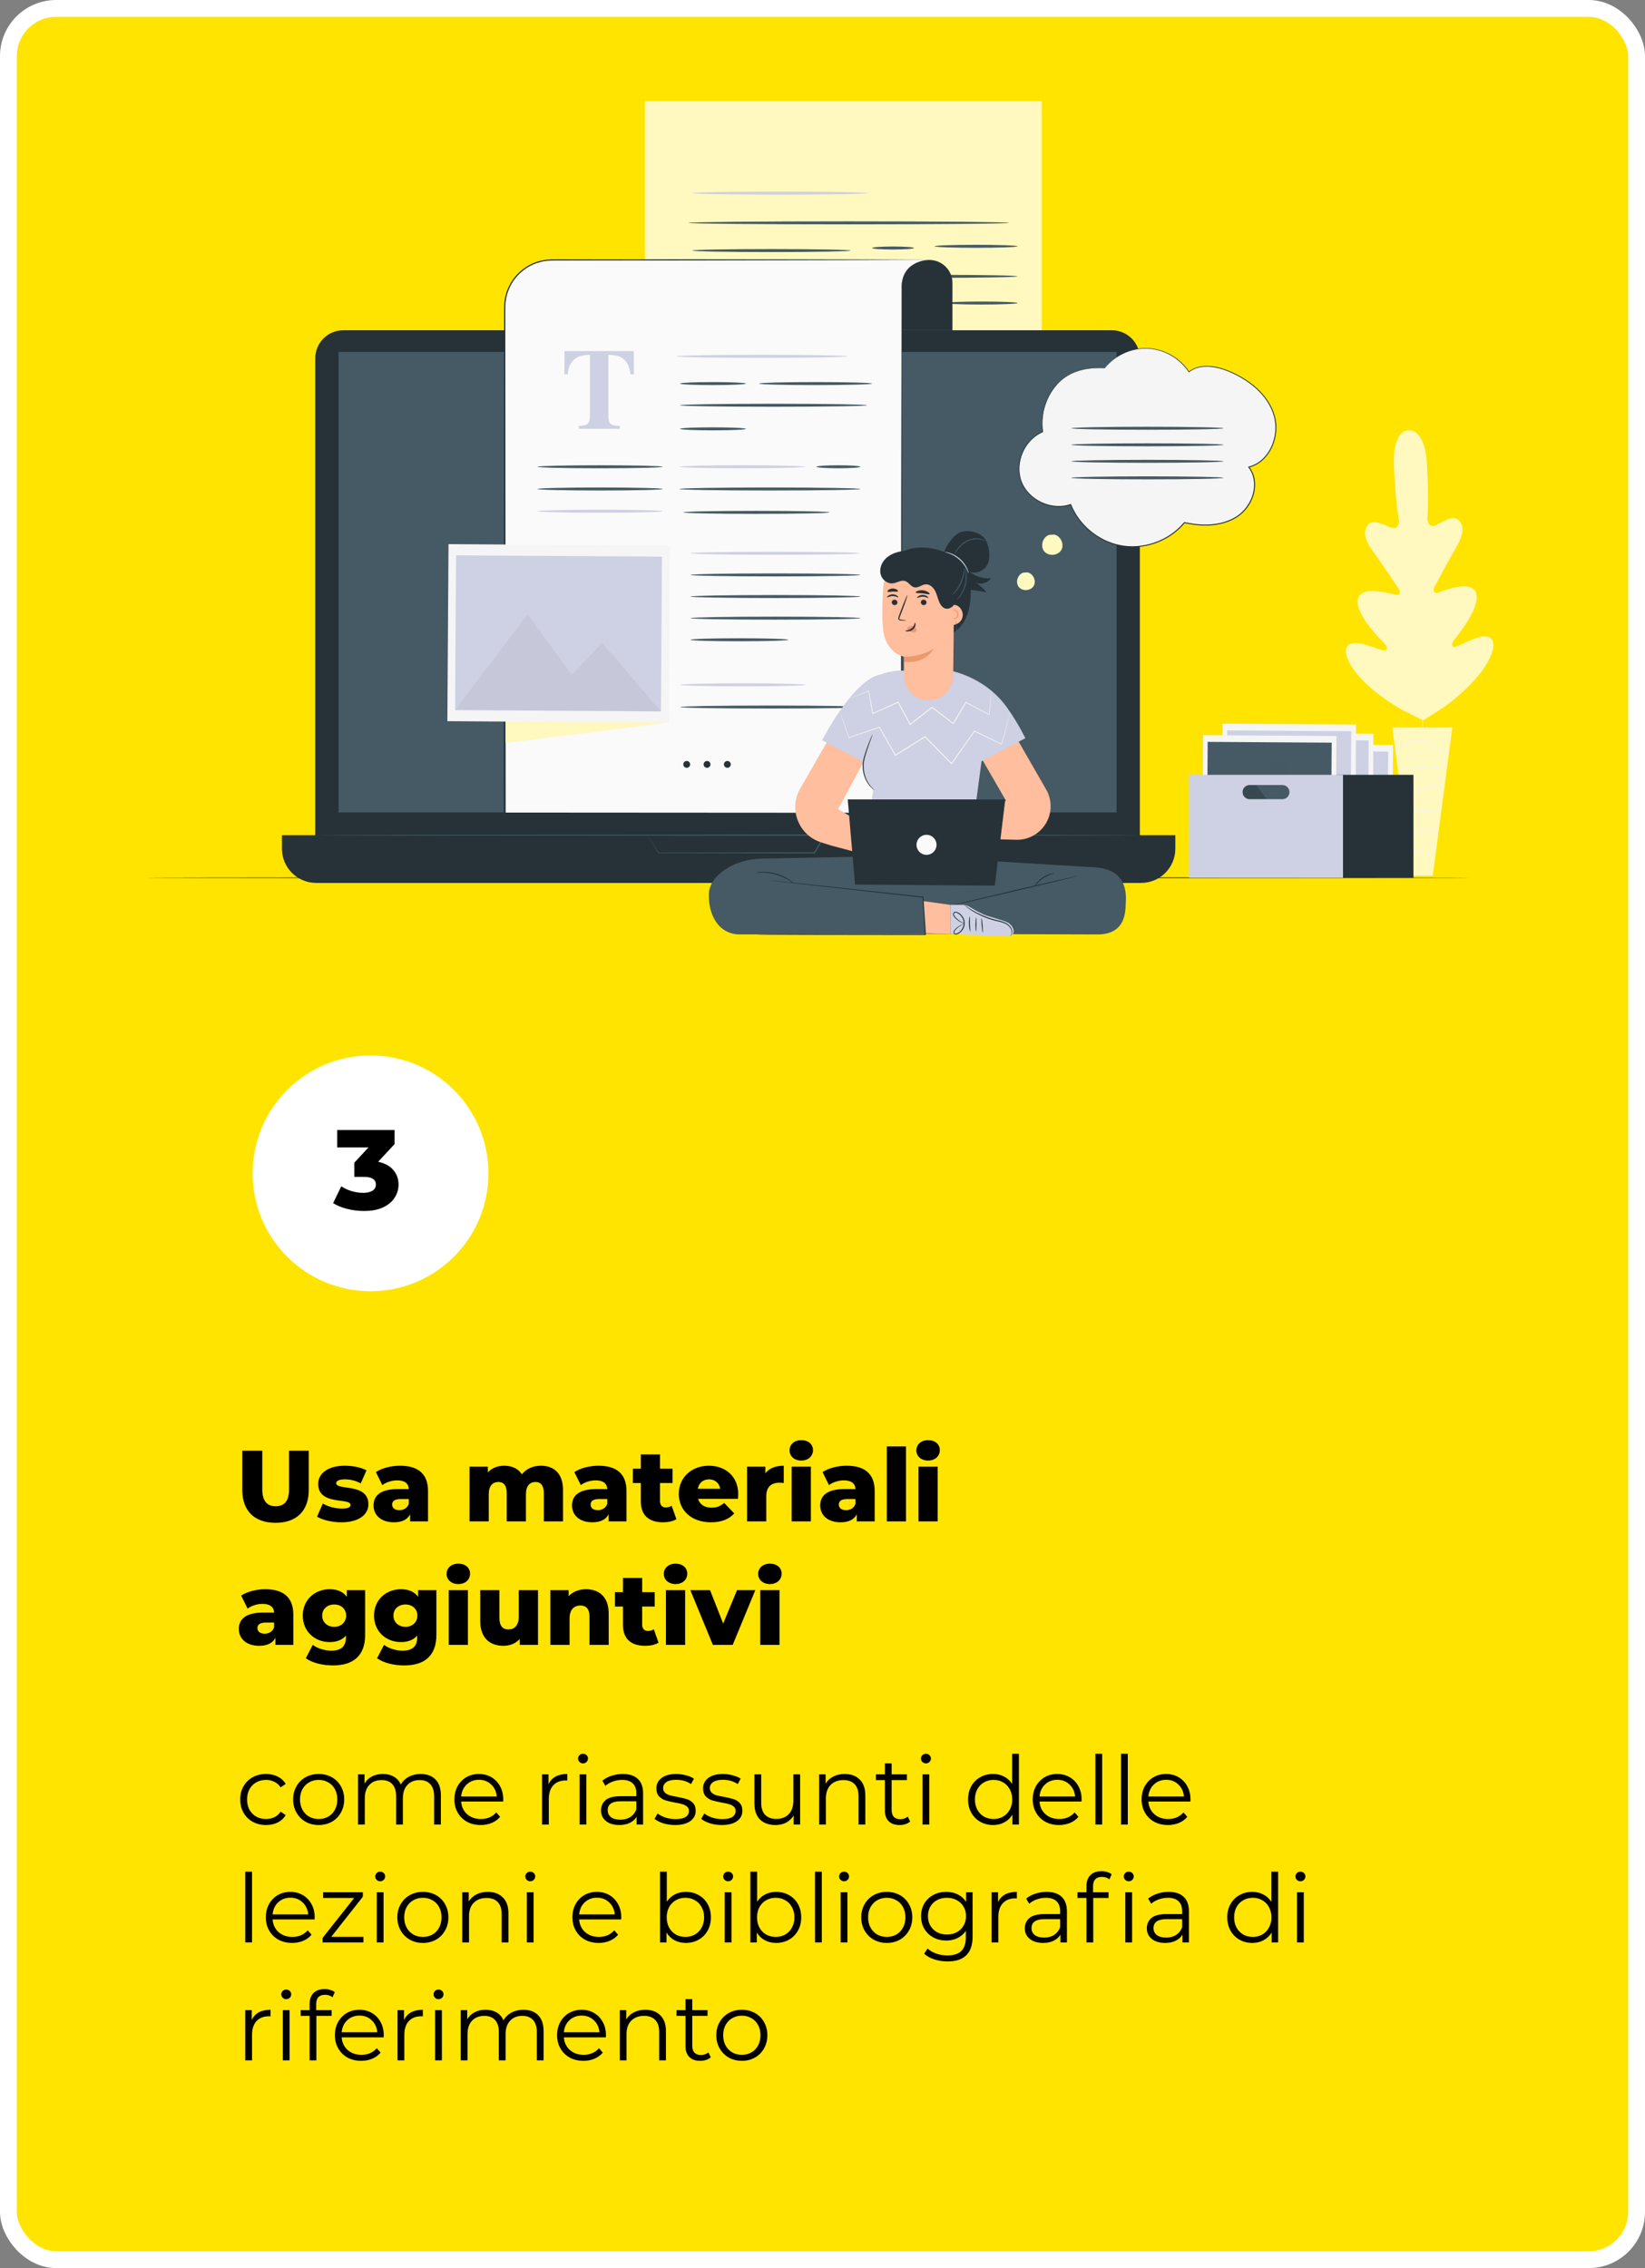 <?xml version="1.0" encoding="UTF-8"?> <svg xmlns="http://www.w3.org/2000/svg" width="293" height="404" viewBox="0 0 293 404" fill="none"><rect x="0" y="0" width="293" height="404" fill="#808080" stroke="none"/> <rect x="1.5" y="1.5" width="290" height="401" rx="8.5" fill="#FFE400" stroke="white" stroke-width="3"></rect> <circle cx="66" cy="209" r="21" fill="white"></circle> <path d="M67.352 206.943C68.523 207.186 69.419 207.67 70.038 208.397C70.671 209.111 70.987 209.979 70.987 211.002C70.987 211.837 70.758 212.611 70.3 213.324C69.856 214.038 69.17 214.616 68.241 215.061C67.325 215.491 66.188 215.707 64.828 215.707C63.832 215.707 62.843 215.586 61.86 215.343C60.891 215.101 60.049 214.758 59.336 214.313L60.79 211.305C61.342 211.682 61.961 211.971 62.647 212.173C63.347 212.375 64.034 212.476 64.707 212.476C65.394 212.476 65.939 212.348 66.343 212.092C66.746 211.837 66.948 211.473 66.948 211.002C66.948 210.087 66.228 209.629 64.788 209.629H63.112V207.105L65.636 204.379H60.063V201.289H70.28V203.793L67.352 206.943Z" fill="black"></path> <path d="M250.902 76.634C250.902 76.634 248.007 76.425 248.274 82.921C248.541 89.418 249.203 92.878 249.203 92.878C249.203 92.878 249.117 94.317 248.003 94.036C246.886 93.752 244.79 92.35 243.751 93.399C242.676 94.485 243.059 96.154 244.485 98.117C245.91 100.08 248.877 104.497 249.144 104.898C249.405 105.292 249.511 106.028 248.72 105.956C247.928 105.884 242.59 104.075 241.884 106.662C241.178 109.246 246.047 114.063 246.571 114.601C247.092 115.139 247.123 115.478 246.91 115.8C246.698 116.126 244.961 115.348 243.422 114.896C241.884 114.443 240.02 114.19 239.736 115.714C239.451 117.239 241.6 121.704 249.634 126.394L253.499 128.323L257.158 125.99C264.683 120.518 266.372 115.862 265.937 114.375C265.502 112.884 263.672 113.326 262.188 113.929C260.701 114.532 259.053 115.481 258.81 115.18C258.567 114.878 258.56 114.539 259.026 113.95C259.492 113.364 263.857 108.084 262.894 105.583C261.931 103.082 256.802 105.415 256.021 105.566C255.24 105.716 255.271 104.973 255.493 104.555C255.719 104.13 258.227 99.439 259.451 97.343C260.674 95.246 260.886 93.55 259.708 92.577C258.57 91.638 256.624 93.241 255.541 93.635C254.459 94.029 254.232 92.604 254.232 92.604C254.232 92.604 254.544 89.096 254.16 82.606C253.777 76.117 250.847 76.641 250.847 76.641" fill="#FFF8BF"></path> <path d="M251.128 82.452C251.128 82.452 251.135 82.496 251.146 82.589C251.152 82.685 251.163 82.818 251.176 82.986C251.2 83.343 251.235 83.86 251.279 84.521C251.368 85.854 251.481 87.783 251.615 90.168C251.879 94.937 252.191 101.526 252.506 108.803C252.824 116.084 253.116 122.673 253.356 127.442C253.475 129.82 253.575 131.749 253.643 133.089C253.678 133.75 253.702 134.268 253.719 134.624C253.726 134.795 253.732 134.925 253.736 135.025C253.739 135.114 253.736 135.162 253.736 135.162C253.736 135.162 253.729 135.117 253.719 135.025C253.712 134.929 253.702 134.795 253.688 134.627C253.664 134.271 253.63 133.754 253.585 133.092C253.496 131.76 253.383 129.831 253.249 127.446C252.986 122.676 252.674 116.088 252.355 108.807C252.036 101.529 251.745 94.941 251.505 90.171C251.385 87.793 251.286 85.864 251.218 84.525C251.183 83.863 251.159 83.346 251.142 82.99C251.135 82.818 251.128 82.685 251.125 82.589C251.128 82.5 251.128 82.452 251.128 82.452Z" fill="#FFF8BF"></path> <path d="M246.606 95.479C246.613 95.472 246.698 95.544 246.846 95.677C246.993 95.811 247.202 96.013 247.459 96.267C247.97 96.77 248.655 97.49 249.398 98.292C250.125 99.087 250.783 99.806 251.29 100.361C251.516 100.604 251.708 100.813 251.865 100.985C252.002 101.132 252.074 101.218 252.067 101.225C252.061 101.231 251.975 101.16 251.824 101.026C251.677 100.889 251.468 100.687 251.214 100.433C250.711 99.923 250.032 99.196 249.292 98.394C248.562 97.606 247.898 96.894 247.387 96.342C247.161 96.099 246.966 95.89 246.808 95.722C246.671 95.571 246.599 95.486 246.606 95.479Z" fill="#FFF8BF"></path> <path d="M252.448 101.098C252.42 101.07 253.832 99.59 255.603 97.791C257.375 95.993 258.838 94.56 258.865 94.588C258.892 94.615 257.481 96.095 255.709 97.894C253.938 99.693 252.478 101.129 252.448 101.098Z" fill="#FFF8BF"></path> <path d="M252.434 112.299C252.431 112.288 252.527 112.23 252.705 112.127C252.91 112.011 253.164 111.87 253.462 111.702C254.099 111.343 254.98 110.846 255.929 110.26C256.881 109.677 257.724 109.122 258.334 108.715C258.618 108.526 258.858 108.365 259.054 108.235C259.225 108.122 259.321 108.064 259.328 108.074C259.335 108.081 259.249 108.156 259.088 108.283C258.927 108.41 258.69 108.588 258.392 108.804C257.8 109.232 256.96 109.804 256.008 110.39C255.055 110.976 254.164 111.463 253.513 111.798C253.188 111.966 252.921 112.096 252.736 112.182C252.544 112.264 252.438 112.309 252.434 112.299Z" fill="#FFF8BF"></path> <path d="M246.03 108.379C246.037 108.368 246.129 108.416 246.297 108.505C246.465 108.594 246.705 108.728 247 108.896C247.589 109.232 248.394 109.701 249.281 110.229C250.169 110.756 250.967 111.243 251.543 111.599C251.831 111.778 252.06 111.925 252.221 112.028C252.379 112.13 252.464 112.192 252.458 112.202C252.451 112.213 252.358 112.165 252.19 112.076C252.022 111.987 251.783 111.853 251.488 111.685C250.899 111.349 250.093 110.88 249.203 110.352C248.315 109.825 247.517 109.338 246.941 108.982C246.653 108.803 246.424 108.656 246.263 108.553C246.109 108.451 246.023 108.389 246.03 108.379Z" fill="#FFF8BF"></path> <path d="M244.759 118.267C244.766 118.257 244.886 118.318 245.098 118.431C245.338 118.562 245.639 118.73 245.999 118.928C246.756 119.353 247.795 119.949 248.939 120.614C250.083 121.279 251.115 121.889 251.858 122.337C252.208 122.553 252.502 122.731 252.735 122.875C252.941 123.006 253.05 123.081 253.047 123.091C253.044 123.101 252.92 123.04 252.708 122.927C252.471 122.797 252.17 122.629 251.807 122.43C251.049 122.005 250.011 121.409 248.867 120.744C247.723 120.079 246.691 119.47 245.948 119.021C245.598 118.805 245.304 118.627 245.071 118.483C244.865 118.349 244.755 118.274 244.759 118.267Z" fill="#FFF8BF"></path> <path d="M252.879 122.916C252.876 122.906 252.996 122.827 253.215 122.69C253.462 122.54 253.777 122.348 254.154 122.118C254.945 121.635 256.038 120.963 257.227 120.189C258.416 119.418 259.472 118.688 260.232 118.161C260.595 117.907 260.9 117.698 261.137 117.534C261.353 117.386 261.473 117.308 261.479 117.318C261.486 117.325 261.377 117.421 261.171 117.582C260.969 117.743 260.667 117.972 260.294 118.246C259.547 118.798 258.499 119.542 257.306 120.316C256.117 121.09 255.014 121.748 254.205 122.211C253.801 122.44 253.472 122.622 253.243 122.742C253.013 122.862 252.883 122.923 252.879 122.916Z" fill="#FFF8BF"></path> <path d="M258.687 129.588H247.993L251.485 156.004H255.199L258.687 129.588Z" fill="#FFF8BF"></path> <path d="M248.548 132.832C248.545 132.836 248.559 132.87 248.607 132.925C248.651 132.979 248.737 133.055 248.864 133.11C249.117 133.219 249.563 133.23 249.994 132.973C250.426 132.733 250.803 132.267 251.382 132.061C251.954 131.842 252.667 131.883 253.349 132.099C254.037 132.311 254.637 132.661 255.178 132.986C255.723 133.308 256.22 133.6 256.669 133.785C257.114 133.98 257.498 134.069 257.769 134.103C257.902 134.12 258.008 134.127 258.08 134.124C258.152 134.124 258.19 134.12 258.19 134.114C258.197 134.079 257.584 134.083 256.724 133.672C256.292 133.473 255.805 133.178 255.267 132.849C254.73 132.517 254.116 132.154 253.407 131.934C252.705 131.708 251.947 131.667 251.331 131.91C251.022 132.027 250.765 132.212 250.549 132.394C250.33 132.575 250.135 132.743 249.936 132.866C249.546 133.12 249.134 133.13 248.895 133.048C248.641 132.962 248.562 132.818 248.548 132.832Z" fill="#F5F5F5"></path> <path d="M248.939 137.701C248.953 137.711 249.025 137.592 249.193 137.417C249.364 137.249 249.641 137.026 250.046 136.875C250.447 136.721 250.964 136.629 251.533 136.653C252.105 136.673 252.729 136.797 253.393 136.906C254.054 137.019 254.712 137.067 255.298 136.985C255.884 136.91 256.395 136.742 256.799 136.557C257.203 136.372 257.505 136.17 257.7 136.022C257.899 135.872 257.991 135.772 257.984 135.765C257.964 135.738 257.553 136.105 256.748 136.444C256.347 136.608 255.846 136.762 255.278 136.824C254.709 136.896 254.078 136.841 253.421 136.732C252.763 136.625 252.129 136.502 251.536 136.488C250.943 136.475 250.412 136.584 249.998 136.759C249.58 136.93 249.299 137.18 249.141 137.369C249.066 137.468 249.008 137.547 248.98 137.605C248.949 137.663 248.936 137.698 248.939 137.701Z" fill="#F5F5F5"></path> <path d="M257.478 140.305C257.481 140.298 257.382 140.23 257.183 140.151C256.984 140.072 256.679 139.993 256.296 139.962C255.912 139.931 255.453 139.955 254.956 140.038C254.456 140.12 253.921 140.257 253.363 140.377C252.801 140.497 252.259 140.576 251.769 140.555C251.279 140.538 250.844 140.432 250.505 140.281C249.816 139.979 249.573 139.541 249.546 139.568C249.539 139.572 249.587 139.681 249.727 139.846C249.864 140.01 250.104 140.219 250.454 140.394C250.8 140.565 251.252 140.689 251.763 140.716C252.273 140.744 252.832 140.665 253.397 140.545C253.966 140.425 254.497 140.281 254.983 140.195C255.47 140.106 255.915 140.069 256.289 140.082C257.039 140.11 257.467 140.336 257.478 140.305Z" fill="#F5F5F5"></path> <path d="M249.885 143.968C249.892 143.995 250.265 143.731 250.923 143.862C251.245 143.92 251.605 144.084 252.009 144.266C252.413 144.454 252.896 144.615 253.417 144.653C254.469 144.753 255.401 144.413 255.977 144.06C256.271 143.886 256.474 143.697 256.614 143.57C256.744 143.433 256.809 143.351 256.802 143.344C256.778 143.32 256.498 143.636 255.915 143.954C255.343 144.269 254.442 144.578 253.434 144.478C252.424 144.42 251.646 143.817 250.943 143.738C250.601 143.687 250.316 143.735 250.138 143.807C249.957 143.882 249.878 143.961 249.885 143.968Z" fill="#F5F5F5"></path> <path d="M250.481 149.039C250.481 149.059 250.841 149.056 251.372 148.861C251.91 148.682 252.574 148.268 253.352 147.959C253.743 147.812 254.133 147.72 254.49 147.723C254.846 147.723 255.161 147.812 255.404 147.932C255.894 148.175 256.038 148.525 256.066 148.501C256.073 148.497 256.052 148.412 255.963 148.275C255.877 148.141 255.713 147.966 255.463 147.822C255.213 147.678 254.877 147.572 254.493 147.562C254.109 147.552 253.695 147.644 253.294 147.798C252.489 148.12 251.844 148.542 251.33 148.747C250.82 148.967 250.477 149.011 250.481 149.039Z" fill="#F5F5F5"></path> <path d="M251.005 151.399C250.998 151.42 251.255 151.512 251.684 151.619C252.109 151.725 252.708 151.838 253.376 151.903C254.044 151.968 254.654 151.975 255.093 151.951C255.531 151.93 255.802 151.889 255.799 151.869C255.795 151.817 254.716 151.862 253.393 151.728C252.071 151.601 251.019 151.348 251.005 151.399Z" fill="#F5F5F5"></path> <path d="M261.897 156.354C261.897 156.402 209.084 156.443 143.954 156.443C78.799 156.443 26 156.402 26 156.354C26 156.306 78.799 156.265 143.954 156.265C209.084 156.265 261.897 156.306 261.897 156.354Z" fill="#263238"></path> <path d="M180.002 90.894H114.858V18H185.563V85.34C185.559 88.407 183.072 90.894 180.002 90.894Z" fill="#FFF8BF"></path> <path d="M179.721 39.695C179.721 39.843 166.941 39.962 151.18 39.962C135.416 39.962 122.639 39.843 122.639 39.695C122.639 39.548 135.416 39.428 151.18 39.428C166.945 39.428 179.721 39.548 179.721 39.695Z" fill="#455A64"></path> <path d="M151.519 44.633C151.519 44.78 145.205 44.9 137.42 44.9C129.632 44.9 123.317 44.78 123.317 44.633C123.317 44.485 129.629 44.365 137.42 44.365C145.208 44.365 151.519 44.485 151.519 44.633Z" fill="#455A64"></path> <path d="M162.802 44.177C162.802 44.324 161.13 44.444 159.067 44.444C157.005 44.444 155.333 44.324 155.333 44.177C155.333 44.029 157.005 43.91 159.067 43.91C161.13 43.91 162.802 44.029 162.802 44.177Z" fill="#455A64"></path> <path d="M181.246 43.872C181.246 44.019 177.936 44.139 173.852 44.139C169.768 44.139 166.458 44.019 166.458 43.872C166.458 43.724 169.768 43.605 173.852 43.605C177.936 43.605 181.246 43.724 181.246 43.872Z" fill="#455A64"></path> <path d="M149.165 49.357C149.165 49.505 143.228 49.625 135.902 49.625C128.577 49.625 122.639 49.505 122.639 49.357C122.639 49.21 128.577 49.09 135.902 49.09C143.228 49.09 149.165 49.21 149.165 49.357Z" fill="#455A64"></path> <path d="M181.246 49.224C181.246 49.371 174.76 49.491 166.763 49.491C158.762 49.491 152.28 49.371 152.28 49.224C152.28 49.077 158.762 48.956 166.763 48.956C174.763 48.956 181.246 49.073 181.246 49.224Z" fill="#455A64"></path> <path d="M181.246 53.98C181.246 54.127 178.358 54.247 174.798 54.247C171.234 54.247 168.349 54.127 168.349 53.98C168.349 53.832 171.234 53.712 174.798 53.712C178.361 53.709 181.246 53.829 181.246 53.98Z" fill="#455A64"></path> <path d="M154.569 34.402C154.569 34.549 147.572 34.669 138.945 34.669C130.314 34.669 123.317 34.549 123.317 34.402C123.317 34.254 130.311 34.134 138.945 34.134C147.572 34.134 154.569 34.254 154.569 34.402Z" fill="#CED0E3"></path> <path d="M198.034 155.956H61.144C58.386 155.956 56.151 153.722 56.151 150.964V63.82C56.151 61.062 58.386 58.828 61.144 58.828H198.034C200.793 58.828 203.027 61.062 203.027 63.82V150.964C203.027 153.722 200.793 155.956 198.034 155.956Z" fill="#263238"></path> <path d="M203.246 157.272H56.316C52.948 157.272 50.217 154.541 50.217 151.173V148.771H209.345V151.173C209.341 154.541 206.614 157.272 203.246 157.272Z" fill="#263238"></path> <path d="M198.877 62.689H60.301V144.711H198.877V62.689Z" fill="#455A64"></path> <path d="M115.317 148.771C115.313 148.771 115.365 148.768 115.471 148.768C115.584 148.768 115.738 148.765 115.937 148.765C116.358 148.761 116.968 148.758 117.746 148.754C119.336 148.747 121.625 148.737 124.462 148.727C130.177 148.713 138.088 148.696 146.911 148.679H147.075L146.993 148.823C146.712 149.306 146.407 149.827 146.102 150.351C145.783 150.899 145.465 151.444 145.16 151.965L145.132 152.013H145.078C132.866 151.989 122.44 151.972 117.294 151.961H117.27L117.256 151.941C116.622 150.909 116.136 150.118 115.8 149.573C115.642 149.316 115.519 149.114 115.433 148.974C115.355 148.837 115.317 148.771 115.317 148.771C115.317 148.771 115.368 148.843 115.454 148.98C115.546 149.121 115.673 149.323 115.841 149.58C116.184 150.111 116.681 150.885 117.325 151.889L117.287 151.869C122.433 151.859 132.863 151.841 145.071 151.817L144.989 151.865C145.294 151.345 145.612 150.8 145.931 150.252C146.236 149.727 146.541 149.21 146.822 148.723L146.904 148.867C138.115 148.847 130.235 148.833 124.544 148.819C121.697 148.809 119.394 148.799 117.797 148.792C117.006 148.789 116.389 148.785 115.961 148.782C115.755 148.778 115.598 148.778 115.478 148.778C115.379 148.775 115.317 148.771 115.317 148.771Z" fill="#455A64"></path> <path d="M203.027 148.772C203.027 148.819 170.144 148.861 129.594 148.861C89.027 148.861 56.155 148.819 56.155 148.772C56.155 148.724 89.03 148.682 129.594 148.682C170.144 148.682 203.027 148.724 203.027 148.772Z" fill="#455A64"></path> <path d="M165.543 46.308C167.808 46.308 169.644 48.145 169.644 50.409V58.828H157.378V51.06C157.378 48.436 159.506 46.305 162.134 46.305H165.543V46.308Z" fill="#263238"></path> <path d="M165.543 46.308C165.543 46.356 153.969 46.387 139.692 46.373C125.411 46.359 113.837 46.312 113.837 46.26C113.837 46.212 125.411 46.181 139.692 46.195C153.969 46.209 165.543 46.26 165.543 46.308Z" fill="#263238"></path> <path d="M165.436 46.298L160.321 46.263L152.889 46.308H98.291C93.656 46.308 89.897 50.067 89.897 54.702V143.358V144.907H160.602V50.91C160.811 46.308 165.436 46.298 165.436 46.298Z" fill="#FAFAFA"></path> <path d="M165.437 46.298L122.803 46.39L101.488 46.407L98.823 46.411C98.377 46.401 97.939 46.428 97.5 46.452C97.065 46.514 96.63 46.562 96.208 46.688C94.502 47.11 92.971 48.134 91.857 49.488C91.302 50.169 90.87 50.944 90.555 51.759C90.486 51.968 90.391 52.167 90.343 52.379L90.178 53.017C90.113 53.448 90.027 53.88 90.024 54.322C89.986 56.087 90.017 57.872 90.007 59.647L90.065 144.91L89.894 144.739L160.599 144.783L160.475 144.907L160.51 94.197L160.551 68.843L160.575 56.166L160.582 52.996L160.585 51.413C160.585 51.149 160.578 50.886 160.619 50.622C160.654 50.358 160.664 50.094 160.743 49.84C160.976 48.813 161.565 47.846 162.456 47.261C162.888 46.956 163.371 46.726 163.878 46.575C164.385 46.414 164.906 46.315 165.437 46.298ZM165.437 46.298C164.909 46.315 164.385 46.418 163.881 46.575C163.377 46.73 162.894 46.962 162.466 47.267C161.582 47.857 161 48.819 160.77 49.844C160.691 50.097 160.681 50.361 160.65 50.622C160.609 50.882 160.619 51.146 160.619 51.413L160.623 53L160.63 56.169L160.654 68.846L160.695 94.201L160.729 144.91V145.033H160.606L89.9 145.078H89.729V144.907L89.787 59.643C89.798 57.865 89.77 56.093 89.811 54.308C89.815 53.856 89.9 53.414 89.969 52.969L90.137 52.314C90.188 52.095 90.284 51.889 90.356 51.677C90.682 50.841 91.124 50.046 91.696 49.347C92.84 47.963 94.409 46.914 96.16 46.486C96.592 46.356 97.041 46.308 97.486 46.246C97.935 46.222 98.384 46.198 98.826 46.205L101.492 46.209L122.807 46.226L165.437 46.298Z" fill="#263238"></path> <path d="M100.549 62.538H112.887L112.908 66.67H112.319C112.123 65.19 111.572 64.193 110.657 63.669C110.143 63.381 109.375 63.224 108.354 63.196V73.992C108.354 74.746 108.485 75.246 108.748 75.493C109.012 75.74 109.56 75.863 110.393 75.863V76.384H103.088V75.863C103.89 75.863 104.421 75.736 104.685 75.486C104.949 75.236 105.079 74.736 105.079 73.989V63.193C104.078 63.22 103.311 63.378 102.776 63.666C101.796 64.2 101.241 65.201 101.115 66.667H100.525L100.549 62.538Z" fill="#CED0E3"></path> <path d="M150.899 63.47C150.899 63.618 144.095 63.738 135.7 63.738C127.302 63.738 120.498 63.618 120.498 63.47C120.498 63.323 127.302 63.203 135.7 63.203C144.095 63.203 150.899 63.323 150.899 63.47Z" fill="#CED0E3"></path> <path d="M132.863 68.325C132.863 68.473 130.232 68.593 126.987 68.593C123.739 68.593 121.111 68.473 121.111 68.325C121.111 68.178 123.742 68.058 126.987 68.058C130.232 68.058 132.863 68.178 132.863 68.325Z" fill="#455A64"></path> <path d="M118.047 83.144C118.047 83.291 113.048 83.411 106.888 83.411C100.724 83.411 95.725 83.291 95.725 83.144C95.725 82.997 100.721 82.877 106.888 82.877C113.052 82.877 118.047 82.997 118.047 83.144Z" fill="#455A64"></path> <path d="M143.327 83.144C143.327 83.291 138.328 83.411 132.167 83.411C126.004 83.411 121.005 83.291 121.005 83.144C121.005 82.997 126 82.877 132.167 82.877C138.328 82.877 143.327 82.997 143.327 83.144Z" fill="#CED0E3"></path> <path d="M118.047 87.102C118.047 87.249 113.048 87.369 106.888 87.369C100.724 87.369 95.725 87.249 95.725 87.102C95.725 86.954 100.721 86.834 106.888 86.834C113.052 86.834 118.047 86.954 118.047 87.102Z" fill="#455A64"></path> <path d="M118.047 91.059C118.047 91.206 113.048 91.326 106.888 91.326C100.724 91.326 95.725 91.206 95.725 91.059C95.725 90.912 100.721 90.792 106.888 90.792C113.052 90.788 118.047 90.908 118.047 91.059Z" fill="#CED0E3"></path> <path d="M132.863 76.388C132.863 76.535 130.232 76.655 126.987 76.655C123.739 76.655 121.111 76.535 121.111 76.388C121.111 76.24 123.742 76.12 126.987 76.12C130.232 76.12 132.863 76.24 132.863 76.388Z" fill="#455A64"></path> <path d="M153.249 83.144C153.249 83.291 151.495 83.411 149.333 83.411C147.168 83.411 145.413 83.291 145.413 83.144C145.413 82.997 147.168 82.877 149.333 82.877C151.495 82.877 153.249 82.997 153.249 83.144Z" fill="#455A64"></path> <path d="M155.346 68.325C155.346 68.473 150.83 68.593 145.263 68.593C139.692 68.593 135.179 68.473 135.179 68.325C135.179 68.178 139.695 68.058 145.263 68.058C150.83 68.058 155.346 68.178 155.346 68.325Z" fill="#455A64"></path> <path d="M154.435 72.187C154.435 72.334 146.972 72.454 137.773 72.454C128.57 72.454 121.107 72.334 121.107 72.187C121.107 72.04 128.566 71.92 137.773 71.92C146.976 71.92 154.435 72.04 154.435 72.187Z" fill="#455A64"></path> <path d="M153.249 87.102C153.249 87.249 146.03 87.369 137.129 87.369C128.224 87.369 121.005 87.249 121.005 87.102C121.005 86.954 128.22 86.834 137.129 86.834C146.03 86.834 153.249 86.954 153.249 87.102Z" fill="#455A64"></path> <path d="M153.25 98.556C153.25 98.703 146.476 98.823 138.122 98.823C129.766 98.823 122.992 98.703 122.992 98.556C122.992 98.408 129.766 98.288 138.122 98.288C146.476 98.288 153.25 98.408 153.25 98.556Z" fill="#CED0E3"></path> <path d="M153.25 102.407C153.25 102.554 146.476 102.674 138.122 102.674C129.766 102.674 122.992 102.554 122.992 102.407C122.992 102.259 129.766 102.14 138.122 102.14C146.476 102.14 153.25 102.259 153.25 102.407Z" fill="#455A64"></path> <path d="M153.25 106.258C153.25 106.405 146.476 106.525 138.122 106.525C129.766 106.525 122.992 106.405 122.992 106.258C122.992 106.111 129.766 105.991 138.122 105.991C146.476 105.991 153.25 106.111 153.25 106.258Z" fill="#455A64"></path> <path d="M153.25 110.109C153.25 110.257 146.476 110.376 138.122 110.376C129.766 110.376 122.992 110.257 122.992 110.109C122.992 109.962 129.766 109.842 138.122 109.842C146.476 109.842 153.25 109.962 153.25 110.109Z" fill="#455A64"></path> <path d="M140.411 113.96C140.411 114.036 139.435 114.101 137.859 114.149C136.283 114.197 134.107 114.227 131.702 114.227C129.296 114.227 127.117 114.197 125.541 114.149C123.965 114.101 122.992 114.032 122.992 113.96C122.992 113.885 123.965 113.82 125.541 113.772C127.117 113.724 129.296 113.693 131.702 113.693C134.107 113.693 136.283 113.724 137.859 113.772C139.435 113.82 140.411 113.885 140.411 113.96Z" fill="#455A64"></path> <path d="M147.767 91.265C147.767 91.412 141.932 91.532 134.737 91.532C127.538 91.532 121.707 91.412 121.707 91.265C121.707 91.117 127.542 90.997 134.737 90.997C141.932 90.997 147.767 91.117 147.767 91.265Z" fill="#455A64"></path> <path d="M117.52 98.991L119.127 128.717L90.062 132.356L90.038 98.737L117.52 98.991Z" fill="#FFF8BF"></path> <path d="M79.887 96.928L79.684 128.463L119.128 128.717L119.33 97.181L79.887 96.928Z" fill="#F5F5F5"></path> <path d="M81.233 98.922L81.056 126.486L117.727 126.722L117.904 99.157L81.233 98.922Z" fill="#CED0E3"></path> <g opacity="0.2"> <path opacity="0.2" d="M81.054 126.487L93.974 109.434L101.838 120.206L107.258 114.508L117.729 126.723L81.054 126.487Z" fill="black"></path> </g> <g opacity="0.2"> <g opacity="0.2"> <g opacity="0.2"> <path opacity="0.2" d="M105.288 107.409C105.278 109.002 103.976 110.287 102.382 110.277C100.789 110.267 99.504 108.965 99.515 107.372C99.525 105.778 100.827 104.493 102.42 104.504C104.013 104.514 105.298 105.816 105.288 107.409Z" fill="black"></path> </g> </g> </g> <path d="M122.923 136.156C122.923 136.492 122.649 136.766 122.313 136.766C121.977 136.766 121.703 136.492 121.703 136.156C121.703 135.82 121.977 135.546 122.313 135.546C122.652 135.546 122.923 135.82 122.923 136.156Z" fill="#263238"></path> <path d="M126.545 136.156C126.545 136.492 126.271 136.766 125.935 136.766C125.599 136.766 125.325 136.492 125.325 136.156C125.325 135.82 125.599 135.546 125.935 135.546C126.271 135.546 126.545 135.82 126.545 136.156Z" fill="#263238"></path> <path d="M130.163 136.156C130.163 136.492 129.889 136.766 129.553 136.766C129.217 136.766 128.943 136.492 128.943 136.156C128.943 135.82 129.217 135.546 129.553 135.546C129.889 135.546 130.163 135.82 130.163 136.156Z" fill="#263238"></path> <path d="M143.498 121.985C143.498 122.132 138.499 122.252 132.338 122.252C126.174 122.252 121.176 122.132 121.176 121.985C121.176 121.837 126.171 121.717 132.338 121.717C138.499 121.717 143.498 121.837 143.498 121.985Z" fill="#CED0E3"></path> <path d="M153.42 125.942C153.42 126.089 146.201 126.209 137.3 126.209C128.395 126.209 121.176 126.089 121.176 125.942C121.176 125.795 128.391 125.675 137.3 125.675C146.201 125.675 153.42 125.795 153.42 125.942Z" fill="#455A64"></path> <path d="M224.364 132.529L224.242 151.525L248 151.677L248.122 132.682L224.364 132.529Z" fill="#F5F5F5"></path> <path d="M225.173 133.732L225.067 150.335L247.156 150.477L247.263 133.874L225.173 133.732Z" fill="#CED0E3"></path> <path opacity="0.2" d="M225.064 150.337L232.846 140.069L237.584 146.555L240.849 143.125L247.154 150.481L225.064 150.337Z" fill="black"></path> <g opacity="0.2"> <g opacity="0.2"> <path opacity="0.2" d="M239.664 138.846C239.657 139.805 238.872 140.579 237.913 140.572C236.954 140.566 236.179 139.781 236.186 138.822C236.193 137.862 236.978 137.088 237.937 137.095C238.896 137.102 239.671 137.886 239.664 138.846Z" fill="black"></path> </g> </g> <path d="M220.879 130.546L220.757 149.542L244.515 149.694L244.637 130.699L220.879 130.546Z" fill="#F5F5F5"></path> <path d="M221.692 131.745L221.585 148.349L243.675 148.491L243.781 131.887L221.692 131.745Z" fill="#CED0E3"></path> <path opacity="0.2" d="M221.58 148.354L229.364 138.085L234.1 144.571L237.365 141.141L243.673 148.497L221.58 148.354Z" fill="black"></path> <g opacity="0.2"> <g opacity="0.2"> <path opacity="0.2" d="M236.179 136.865C236.172 137.825 235.388 138.599 234.428 138.592C233.469 138.585 232.695 137.801 232.701 136.841C232.708 135.882 233.493 135.108 234.452 135.114C235.412 135.118 236.186 135.902 236.179 136.865Z" fill="black"></path> </g> </g> <path d="M217.777 128.908L217.655 147.904L241.413 148.056L241.535 129.061L217.777 128.908Z" fill="#F5F5F5"></path> <path d="M218.587 130.107L218.48 146.711L240.57 146.853L240.676 130.249L218.587 130.107Z" fill="#CED0E3"></path> <path opacity="0.2" d="M218.479 146.716L226.26 136.444L230.999 142.933L234.261 139.5L240.568 146.856L218.479 146.716Z" fill="black"></path> <g opacity="0.2"> <g opacity="0.2"> <path opacity="0.2" d="M233.075 135.224C233.068 136.183 232.284 136.958 231.324 136.951C230.365 136.944 229.591 136.159 229.597 135.2C229.604 134.241 230.389 133.466 231.348 133.473C232.308 133.48 233.082 134.265 233.075 135.224Z" fill="black"></path> </g> </g> <path d="M214.292 130.946L214.17 149.941L237.928 150.094L238.05 131.098L214.292 130.946Z" fill="#F5F5F5"></path> <path d="M215.105 132.148L214.998 148.752L237.087 148.894L237.194 132.29L215.105 132.148Z" fill="#455A64"></path> <path opacity="0.2" d="M214.994 148.754L222.776 138.486L227.514 144.972L230.776 141.542L237.084 148.898L214.994 148.754Z" fill="black"></path> <g opacity="0.2"> <g opacity="0.2"> <path opacity="0.2" d="M229.59 137.266C229.583 138.226 228.799 139 227.839 138.993C226.88 138.986 226.106 138.202 226.113 137.242C226.119 136.283 226.904 135.508 227.863 135.515C228.823 135.522 229.597 136.303 229.59 137.266Z" fill="black"></path> </g> </g> <path d="M251.762 138.016H238.046V156.357H251.762V138.016Z" fill="#263238"></path> <path d="M211.777 138.017V156.358H239.211V138.017H211.777ZM228.412 142.355H222.58C221.885 142.355 221.319 141.79 221.319 141.094C221.319 140.398 221.885 139.833 222.58 139.833H228.412C229.107 139.833 229.673 140.398 229.673 141.094C229.673 141.79 229.107 142.355 228.412 142.355Z" fill="#CED0E3"></path> <path d="M193.988 154.439L168.476 152.876C168.315 152.51 168.209 152.297 168.209 152.297L161.294 152.434L159.043 152.297C159.043 152.297 159.009 152.366 158.954 152.482L135.744 152.945C131.116 152.945 126.254 155.768 126.254 159.376C126.195 162.809 127.857 166.537 132.003 166.451L163.628 166.345L195.249 166.451C199.395 166.537 200.491 164.036 200.498 161.068C200.985 155.545 197.524 154.483 193.988 154.439Z" fill="#455A64"></path> <path d="M134.909 166.454C134.909 166.454 134.96 166.448 135.06 166.444C135.169 166.441 135.317 166.441 135.505 166.437C135.906 166.434 136.485 166.427 137.228 166.42C138.733 166.413 140.905 166.403 143.591 166.393C148.987 166.386 156.464 166.376 164.824 166.365L164.735 166.461C164.69 165.769 164.646 165.026 164.598 164.279C164.502 162.751 164.409 161.243 164.32 159.814L164.399 159.897C156.632 159.033 149.769 158.269 144.838 157.721C142.385 157.44 140.411 157.214 139.041 157.056C138.366 156.974 137.845 156.912 137.479 156.868C137.307 156.844 137.174 156.827 137.074 156.816C136.982 156.803 136.937 156.796 136.937 156.792C136.937 156.789 136.985 156.792 137.074 156.799C137.174 156.809 137.307 156.82 137.479 156.837C137.845 156.875 138.369 156.926 139.044 156.994C140.415 157.138 142.388 157.347 144.845 157.604C149.775 158.139 156.642 158.882 164.413 159.722L164.488 159.729L164.491 159.804C164.581 161.236 164.676 162.74 164.772 164.268C164.82 165.015 164.865 165.759 164.909 166.451L164.916 166.547H164.82C156.457 166.537 148.981 166.526 143.588 166.52C140.898 166.509 138.729 166.499 137.225 166.492C136.481 166.485 135.902 166.478 135.502 166.475C135.31 166.472 135.162 166.468 135.056 166.468C134.96 166.458 134.909 166.454 134.909 166.454Z" fill="#263238"></path> <path d="M141.429 157.382C141.408 157.406 141.093 157.149 140.535 156.809C139.979 156.47 139.167 156.066 138.211 155.788C137.256 155.514 136.354 155.425 135.7 155.418C135.049 155.412 134.641 155.459 134.638 155.429C134.638 155.415 134.737 155.394 134.919 155.364C135.1 155.329 135.368 155.305 135.7 155.292C136.361 155.264 137.286 155.336 138.259 155.617C139.233 155.898 140.055 156.33 140.6 156.703C140.874 156.888 141.086 157.053 141.223 157.176C141.364 157.299 141.436 157.371 141.429 157.382Z" fill="#263238"></path> <path d="M192.008 156.025C192.018 156.073 186.988 157.289 180.769 158.742C174.551 160.195 169.5 161.332 169.49 161.284C169.48 161.236 174.51 160.02 180.728 158.567C186.947 157.114 191.997 155.977 192.008 156.025Z" fill="#263238"></path> <path d="M187.756 155.532C187.773 155.586 186.783 155.785 185.786 156.477C184.778 157.156 184.23 158.002 184.182 157.964C184.165 157.954 184.275 157.728 184.525 157.406C184.772 157.084 185.169 156.679 185.683 156.33C186.197 155.98 186.721 155.761 187.112 155.648C187.499 155.535 187.752 155.511 187.756 155.532Z" fill="#263238"></path> <path d="M178.258 126.569L186.337 140.634C187.334 142.371 187.396 144.492 186.502 146.284C185.464 148.364 183.312 149.652 180.989 149.587L168.582 149.237L168.257 144.725L179.183 142.632L171.817 129.879L178.258 126.569Z" fill="#FFBE9D"></path> <path d="M148.141 150.642L159.55 153.664L159.797 150.241L149.282 144.136L156.96 129.882L150.515 126.573L142.436 140.638C140.48 144.269 142.306 148.789 146.239 150.039L148.141 150.642Z" fill="#FFBE9D"></path> <path d="M174.828 135.601L182.627 131.493C182.627 131.493 181.328 128.745 179.286 125.922C176.87 122.581 173.125 120.244 168.87 119.357L159.9 119.463C158.622 119.6 157.573 119.843 156.7 120.2L156.707 120.165C151.838 121.238 146.438 131.856 146.438 131.856L153.534 135.591L153.691 136.708C153.897 138.178 154.541 139.558 155.542 140.686L153.476 154.278L176.507 154.754L173.574 145.02L174.828 135.601Z" fill="#CED0E3"></path> <path d="M155.751 140.761C155.744 140.768 155.617 140.682 155.408 140.5C155.199 140.319 154.915 140.031 154.624 139.623C154.045 138.818 153.527 137.454 153.664 135.916C153.774 135.159 153.99 134.47 154.192 133.85C154.398 133.23 154.607 132.682 154.792 132.223C154.973 131.763 155.131 131.397 155.247 131.147C155.36 130.897 155.432 130.76 155.443 130.766C155.453 130.77 155.405 130.917 155.309 131.174C155.203 131.465 155.069 131.832 154.908 132.267C154.74 132.73 154.545 133.281 154.35 133.901C154.158 134.518 153.949 135.207 153.842 135.94C153.774 136.666 153.87 137.389 154.038 138.003C154.202 138.623 154.469 139.144 154.733 139.555C155.271 140.367 155.778 140.73 155.751 140.761Z" fill="#263238"></path> <path d="M152.297 157.56L150.995 142.399H179.053L177.192 157.748L152.297 157.56Z" fill="#263238"></path> <path d="M166.811 150.485C166.811 151.471 166.013 152.27 165.026 152.27C164.039 152.27 163.241 151.471 163.241 150.485C163.241 149.498 164.039 148.699 165.026 148.699C166.013 148.699 166.811 149.498 166.811 150.485Z" fill="#FAFAFA"></path> <path d="M164.532 160.52L169.298 161.185V166.365L164.916 166.252L164.532 160.52Z" fill="#FFBE9D"></path> <path d="M169.298 161.185H171.44C171.858 161.185 172.266 161.294 172.625 161.503L173.756 162.154C174.126 162.367 175.322 162.966 175.73 163.097C177.032 163.515 179.221 164.077 179.683 164.433C181.003 165.45 180.602 166.65 179.875 166.776C179.238 166.886 169.295 166.362 169.295 166.362V161.185H169.298Z" fill="#CED0E3"></path> <path d="M172.814 165.937C172.769 165.947 172.605 165.351 172.584 164.591C172.56 163.83 172.687 163.227 172.735 163.234C172.787 163.241 172.739 163.844 172.763 164.587C172.783 165.327 172.865 165.927 172.814 165.937Z" fill="#263238"></path> <path d="M173.831 165.906C173.783 165.906 173.746 165.351 173.752 164.669C173.759 163.988 173.804 163.432 173.852 163.436C173.9 163.436 173.937 163.991 173.931 164.673C173.924 165.355 173.879 165.906 173.831 165.906Z" fill="#263238"></path> <path d="M175.031 166.112C174.983 166.115 174.897 165.55 174.842 164.844C174.788 164.142 174.784 163.566 174.832 163.563C174.88 163.559 174.966 164.125 175.021 164.83C175.075 165.536 175.079 166.108 175.031 166.112Z" fill="#263238"></path> <path d="M171.889 164.556C171.885 164.566 171.724 164.532 171.45 164.419C171.176 164.303 170.789 164.104 170.381 163.758C170.278 163.672 170.175 163.576 170.076 163.47C169.977 163.364 169.867 163.244 169.802 163.083C169.737 162.922 169.737 162.713 169.86 162.552C169.922 162.47 170.025 162.418 170.127 162.404C170.23 162.391 170.326 162.408 170.415 162.439C171.111 162.675 171.707 163.357 171.817 164.196C171.923 165.046 171.467 165.834 170.864 166.232C170.713 166.331 170.556 166.42 170.374 166.451C170.285 166.468 170.189 166.468 170.093 166.437C169.997 166.406 169.918 166.334 169.877 166.245C169.795 166.057 169.867 165.882 169.939 165.752C170.014 165.615 170.121 165.516 170.213 165.42C170.6 165.046 170.991 164.841 171.265 164.731C171.542 164.621 171.707 164.597 171.707 164.604C171.71 164.618 171.556 164.666 171.292 164.793C171.032 164.919 170.662 165.135 170.302 165.509C170.213 165.605 170.121 165.701 170.059 165.817C169.997 165.93 169.956 166.074 170.007 166.177C170.059 166.286 170.196 166.324 170.343 166.29C170.487 166.262 170.631 166.18 170.772 166.088C171.32 165.718 171.734 164.981 171.638 164.21C171.542 163.443 170.987 162.805 170.367 162.586C170.216 162.535 170.062 162.542 169.984 162.641C169.901 162.74 169.891 162.898 169.939 163.021C170.045 163.278 170.282 163.477 170.463 163.652C171.248 164.357 171.906 164.522 171.889 164.556Z" fill="#263238"></path> <path d="M179.875 166.777C179.862 166.759 180.016 166.691 180.136 166.451C180.256 166.215 180.235 165.79 179.995 165.372C179.762 164.95 179.279 164.587 178.673 164.375C178.066 164.155 177.343 164.053 176.617 163.823C175.154 163.388 173.917 162.747 173.077 162.209C172.656 161.942 172.334 161.702 172.115 161.531C171.899 161.356 171.782 161.253 171.789 161.243C171.796 161.233 171.926 161.319 172.156 161.473C172.385 161.627 172.721 161.85 173.146 162.1C173.996 162.603 175.226 163.217 176.668 163.648C177.384 163.871 178.1 163.981 178.731 164.214C179.358 164.443 179.868 164.841 180.108 165.303C180.348 165.756 180.355 166.222 180.201 166.475C180.129 166.602 180.04 166.677 179.981 166.718C179.913 166.766 179.879 166.783 179.875 166.777Z" fill="#263238"></path> <path d="M176.631 123.078C176.634 123.078 176.634 123.102 176.631 123.15C176.627 123.208 176.62 123.276 176.613 123.362C176.596 123.561 176.569 123.838 176.538 124.191C176.463 124.928 176.36 125.98 176.226 127.302L176.219 127.381L176.147 127.343C175 126.74 173.598 126 172.012 125.168L172.111 125.14C171.429 126.292 170.672 127.57 169.864 128.93L169.816 129.012L169.74 128.954C168.558 128.046 167.28 127.069 165.958 126.052H166.067C165.543 126.463 164.985 126.901 164.419 127.343C163.655 127.94 162.905 128.529 162.172 129.101L162.089 129.166L162.038 129.074C161.291 127.693 160.575 126.367 159.897 125.116L160.003 125.154C158.355 125.887 156.83 126.569 155.463 127.176L155.381 127.213L155.367 127.124C155.103 125.569 154.874 124.215 154.682 123.088L154.75 123.126C153.644 123.547 152.766 123.883 152.153 124.116C151.858 124.226 151.629 124.311 151.461 124.373C151.389 124.397 151.331 124.417 151.283 124.435C151.242 124.448 151.221 124.455 151.221 124.452C151.221 124.448 151.238 124.438 151.279 124.421C151.327 124.4 151.382 124.376 151.454 124.345C151.619 124.277 151.845 124.184 152.136 124.065C152.746 123.821 153.62 123.468 154.716 123.03L154.774 123.006L154.784 123.067C154.987 124.195 155.23 125.545 155.507 127.097L155.408 127.045C156.768 126.429 158.29 125.743 159.938 125L160.006 124.969L160.044 125.038C160.722 126.288 161.445 127.614 162.192 128.992L162.059 128.964C162.792 128.389 163.542 127.803 164.303 127.203C164.868 126.761 165.427 126.322 165.951 125.911L166.006 125.87L166.06 125.911C167.383 126.929 168.658 127.912 169.836 128.82L169.713 128.844C170.525 127.487 171.289 126.213 171.978 125.065L172.015 125.003L172.077 125.038C173.657 125.884 175.051 126.634 176.195 127.248L176.117 127.289C176.271 125.97 176.394 124.918 176.48 124.184C176.524 123.835 176.559 123.557 176.583 123.359C176.596 123.273 176.607 123.205 176.613 123.146C176.624 123.102 176.631 123.078 176.631 123.078Z" fill="#F5F5F5"></path> <path d="M179.961 126.895C179.964 126.895 179.958 126.929 179.94 126.994C179.923 127.069 179.899 127.165 179.869 127.285C179.8 127.549 179.701 127.926 179.574 128.406C179.31 129.392 178.926 130.807 178.45 132.575L178.433 132.644L178.368 132.613C176.994 131.952 175.356 131.167 173.533 130.293L173.629 130.269C172.396 132.031 171.022 133.987 169.559 136.077L169.501 136.163L169.429 136.087C168.185 134.826 166.869 133.494 165.516 132.123C165.242 131.842 164.968 131.565 164.693 131.29L164.803 131.304C162.97 132.455 161.199 133.566 159.53 134.611L159.455 134.659L159.41 134.58C158.393 132.781 157.437 131.095 156.566 129.56L156.655 129.594C154.572 130.311 152.739 130.944 151.235 131.462L151.184 131.479L151.166 131.428C150.653 129.937 150.245 128.758 149.964 127.94C149.83 127.542 149.727 127.234 149.652 127.011C149.621 126.912 149.594 126.833 149.577 126.771C149.56 126.716 149.553 126.689 149.556 126.689C149.56 126.689 149.57 126.713 149.59 126.768C149.614 126.829 149.645 126.905 149.679 127.004C149.758 127.223 149.871 127.528 150.019 127.922C150.313 128.738 150.735 129.913 151.269 131.393L151.201 131.359C152.701 130.831 154.528 130.187 156.607 129.454L156.666 129.433L156.697 129.488C157.574 131.023 158.533 132.702 159.557 134.497L159.438 134.467C161.106 133.418 162.874 132.305 164.707 131.153L164.769 131.116L164.82 131.167C165.091 131.441 165.365 131.722 165.643 132C166.996 133.374 168.308 134.706 169.552 135.967L169.418 135.978C170.888 133.894 172.269 131.941 173.509 130.184L173.547 130.132L173.605 130.16C175.421 131.044 177.052 131.842 178.423 132.51L178.34 132.548C178.837 130.787 179.238 129.375 179.516 128.392C179.653 127.916 179.762 127.542 179.838 127.278C179.875 127.158 179.903 127.066 179.927 126.99C179.947 126.925 179.958 126.891 179.961 126.895Z" fill="#F5F5F5"></path> <path d="M176.507 102.993C175.137 103.147 173.712 102.695 172.677 101.783C173.924 102.414 175.589 101.55 176.028 100.221C176.466 98.895 176.106 96.425 175.017 95.547C173.979 94.715 172.543 94.396 171.258 94.739C169.973 95.082 168.613 97.038 168.192 98.299L168.216 98.337C168.017 98.258 167.818 98.186 167.62 98.117C166.198 97.641 164.676 97.408 163.186 97.579C161.695 97.751 160.236 98.343 159.133 99.364L167.846 113.368C169.429 113.227 170.83 112.162 171.659 110.805C172.488 109.451 172.807 107.838 172.886 106.251C172.906 105.854 172.903 105.45 172.889 105.049C173.825 105.199 174.757 105.35 175.692 105.497C175.192 104.826 174.554 104.254 173.828 103.832C174.767 104.196 175.935 103.829 176.507 102.993Z" fill="#263238"></path> <path d="M165.492 124.726C167.856 124.675 169.751 122.759 169.778 120.395L169.98 102.972C169.994 102.253 169.456 101.643 168.74 101.568L161.38 99.707C159.023 99.457 157.457 102.359 157.306 104.723C157.142 107.351 157.042 110.565 157.354 112.525C157.981 116.469 161.003 116.969 161.003 116.969C161.003 116.959 161.007 118.494 161.014 120.364C161.027 122.814 163.045 124.777 165.492 124.726Z" fill="#FFBE9D"></path> <path d="M158.838 107.276C158.827 107.543 159.047 107.772 159.324 107.786C159.602 107.8 159.835 107.598 159.845 107.33C159.855 107.063 159.636 106.834 159.359 106.82C159.081 106.806 158.848 107.008 158.838 107.276Z" fill="#263238"></path> <path d="M158.009 106.395C158.071 106.46 158.454 106.179 158.999 106.179C159.544 106.173 159.941 106.453 160 106.385C160.027 106.354 159.965 106.238 159.791 106.111C159.619 105.984 159.328 105.861 158.989 105.864C158.65 105.868 158.365 105.991 158.201 106.118C158.033 106.248 157.978 106.368 158.009 106.395Z" fill="#263238"></path> <path d="M164.015 107.276C164.005 107.543 164.224 107.772 164.502 107.786C164.779 107.8 165.012 107.598 165.022 107.331C165.033 107.063 164.813 106.834 164.536 106.82C164.258 106.806 164.025 107.008 164.015 107.276Z" fill="#263238"></path> <path d="M163.357 106.498C163.419 106.563 163.803 106.282 164.348 106.282C164.892 106.275 165.29 106.556 165.348 106.488C165.375 106.457 165.314 106.34 165.139 106.214C164.968 106.087 164.677 105.964 164.337 105.967C163.998 105.97 163.714 106.094 163.549 106.221C163.381 106.351 163.327 106.467 163.357 106.498Z" fill="#263238"></path> <path d="M161.38 110.534C161.384 110.503 161.045 110.445 160.496 110.373C160.356 110.359 160.226 110.332 160.202 110.236C160.167 110.137 160.226 109.986 160.294 109.825C160.424 109.489 160.561 109.136 160.705 108.766C161.278 107.259 161.689 106.022 161.627 105.998C161.565 105.974 161.055 107.176 160.483 108.684C160.346 109.054 160.215 109.41 160.089 109.75C160.037 109.907 159.945 110.085 160.017 110.294C160.054 110.397 160.157 110.472 160.246 110.496C160.335 110.524 160.414 110.524 160.483 110.531C161.038 110.562 161.38 110.565 161.38 110.534Z" fill="#263238"></path> <path d="M161.007 116.972C161.007 116.972 163.659 117.143 166.287 115.564C166.287 115.564 165.006 118.271 161.062 117.904L161.007 116.972Z" fill="#EB996E"></path> <path d="M161.613 111.843C161.809 111.583 162.151 111.442 162.494 111.48C162.73 111.504 162.97 111.62 163.111 111.812C163.254 112.004 163.285 112.278 163.155 112.46C163.008 112.665 162.703 112.713 162.442 112.641C162.182 112.566 161.959 112.398 161.747 112.227C161.689 112.179 161.627 112.131 161.593 112.066C161.555 112.001 161.548 111.918 161.593 111.864" fill="#EB996E"></path> <path d="M162.984 110.908C162.895 110.904 162.895 111.494 162.388 111.912C161.884 112.333 161.254 112.264 161.25 112.347C161.243 112.384 161.391 112.46 161.655 112.47C161.915 112.48 162.295 112.395 162.604 112.138C162.912 111.881 163.046 111.538 163.066 111.295C163.09 111.052 163.022 110.908 162.984 110.908Z" fill="#263238"></path> <path d="M163.111 105.545C163.165 105.693 163.707 105.624 164.344 105.7C164.985 105.765 165.499 105.95 165.584 105.819C165.622 105.754 165.533 105.617 165.324 105.473C165.118 105.33 164.789 105.196 164.406 105.151C164.022 105.11 163.672 105.172 163.439 105.264C163.207 105.36 163.087 105.477 163.111 105.545Z" fill="#263238"></path> <path d="M158.084 105.391C158.18 105.515 158.554 105.388 159.006 105.381C159.455 105.36 159.838 105.463 159.927 105.336C159.965 105.275 159.907 105.151 159.739 105.032C159.575 104.915 159.3 104.819 158.989 104.829C158.68 104.84 158.41 104.953 158.255 105.079C158.094 105.206 158.043 105.333 158.084 105.391Z" fill="#263238"></path> <path d="M169.545 107.872C169.843 107.666 170.261 107.742 170.577 107.923C171.3 108.341 171.663 109.301 171.392 110.092C171.125 110.884 170.255 111.425 169.425 111.315" fill="#FFBE9D"></path> <path d="M169.823 110.144C169.833 110.116 169.977 110.178 170.165 110.089C170.354 110.013 170.522 109.736 170.504 109.414C170.494 109.088 170.282 108.852 170.083 108.78C169.884 108.698 169.74 108.739 169.734 108.708C169.72 108.687 169.867 108.585 170.128 108.643C170.254 108.674 170.398 108.746 170.511 108.883C170.624 109.016 170.696 109.205 170.707 109.4C170.734 109.798 170.484 110.157 170.213 110.219C169.946 110.294 169.802 110.157 169.823 110.144Z" fill="#EB996E"></path> <path d="M170.898 110.942C170.902 110.935 170.967 110.98 171.08 111.069C171.21 111.175 171.371 111.308 171.563 111.463C171.998 111.833 172.577 112.326 173.266 112.909L173.324 112.957L173.276 113.015C172.642 113.775 171.937 114.728 171.145 115.722C170.967 115.948 170.785 116.167 170.611 116.373L170.463 116.544L170.453 116.318C170.381 114.714 170.326 113.292 170.295 112.271C170.285 111.785 170.275 111.384 170.268 111.069C170.265 110.788 170.268 110.63 170.278 110.63C170.289 110.63 170.309 110.784 170.33 111.065C170.35 111.377 170.378 111.781 170.412 112.264C170.474 113.282 170.552 114.704 170.628 116.307L170.474 116.253C170.642 116.047 170.823 115.828 171.001 115.605C171.793 114.615 172.505 113.666 173.156 112.912L173.167 113.018C172.499 112.415 171.933 111.908 171.505 111.524C171.323 111.356 171.173 111.216 171.049 111.099C170.946 111.004 170.895 110.945 170.898 110.942Z" fill="#455A64"></path> <path d="M162.926 97.984C161.959 98.025 160.99 98.066 160.051 98.299C159.112 98.532 158.204 98.974 157.567 99.697C156.93 100.423 156.604 101.461 156.882 102.386C157.156 103.312 158.108 104.038 159.064 103.908C159.79 103.812 160.486 103.274 161.188 103.486C161.85 103.688 162.216 104.497 162.898 104.624C163.57 104.747 164.169 104.144 164.851 104.086C165.601 104.021 166.256 104.638 166.588 105.312C166.924 105.987 167.051 106.752 167.387 107.43C167.602 107.862 167.935 108.276 168.401 108.396C168.829 108.506 169.295 108.341 169.631 108.05C169.963 107.759 170.182 107.358 170.35 106.947C171.06 105.203 170.905 103.133 169.946 101.516C168.987 99.899 167.243 98.768 165.375 98.556" fill="#263238"></path> <path d="M172.533 102.17C172.502 102.181 172.41 101.852 172.17 101.369C171.93 100.886 171.512 100.259 170.902 99.707C170.289 99.155 169.624 98.802 169.12 98.614C168.617 98.422 168.281 98.364 168.288 98.333C168.291 98.319 168.374 98.326 168.528 98.347C168.682 98.364 168.901 98.412 169.165 98.498C169.693 98.662 170.392 99.008 171.025 99.577C171.656 100.149 172.074 100.81 172.29 101.317C172.399 101.571 172.471 101.783 172.502 101.934C172.53 102.085 172.543 102.167 172.533 102.17Z" fill="#CED0E3"></path> <path d="M175.548 96.397C175.531 96.428 175.202 96.212 174.599 96.103C174.003 95.99 173.122 96.034 172.286 96.452C171.45 96.87 170.861 97.514 170.498 98.008C170.131 98.504 169.96 98.85 169.936 98.837C169.926 98.833 169.957 98.741 170.028 98.58C170.1 98.422 170.22 98.196 170.395 97.932C170.738 97.412 171.33 96.73 172.204 96.291C173.081 95.853 174.01 95.829 174.62 95.979C174.928 96.051 175.168 96.154 175.319 96.24C175.48 96.325 175.555 96.387 175.548 96.397Z" fill="#455A64"></path> <path d="M171.759 101.026C171.779 101.026 171.81 101.334 171.765 101.838C171.721 102.338 171.577 103.027 171.272 103.733C170.967 104.439 170.563 105.018 170.23 105.395C169.898 105.772 169.651 105.963 169.638 105.946C169.59 105.909 170.518 105.055 171.108 103.664C171.714 102.277 171.697 101.019 171.759 101.026Z" fill="#455A64"></path> <path d="M171.872 101.112C171.882 101.108 171.916 101.187 171.967 101.338C172.022 101.485 172.077 101.708 172.122 101.989C172.214 102.544 172.228 103.342 172.015 104.185C171.8 105.028 171.412 105.724 171.066 106.169C170.895 106.392 170.741 106.563 170.621 106.669C170.504 106.775 170.436 106.83 170.429 106.823C170.405 106.799 170.652 106.556 170.964 106.097C171.275 105.641 171.635 104.96 171.844 104.144C172.05 103.325 172.06 102.554 171.998 102.006C171.94 101.454 171.841 101.119 171.872 101.112Z" fill="#455A64"></path> <path d="M182.239 102.009C181.242 102.325 180.81 103.743 181.465 104.558C182.116 105.374 183.596 105.264 184.12 104.36C184.644 103.455 184.007 102.116 182.976 101.954" fill="#FFF8BF"></path> <path d="M186.872 95.277C185.731 95.636 185.234 97.264 185.984 98.199C186.731 99.135 188.431 99.008 189.03 97.973C189.633 96.939 188.9 95.4 187.718 95.212" fill="#FFF8BF"></path> <path d="M196.764 65.605C193.663 65.345 190.528 66.037 188.404 68.305C186.279 70.577 185.265 73.842 185.731 76.919C182.435 78.29 180.636 82.48 181.918 85.814C183.199 89.147 187.342 91.056 190.706 89.864C192.217 93.698 195.853 96.613 199.92 97.261C203.99 97.909 208.348 96.264 210.976 93.091C214.211 93.821 217.839 93.773 220.556 91.875C223.273 89.977 224.503 85.793 222.43 83.206C226.155 82.298 228.049 77.649 226.943 73.976C225.84 70.306 222.533 67.671 219.001 66.178C216.667 65.191 213.755 64.677 211.764 66.243C210.171 63.789 207.351 62.182 204.429 62.056C201.509 61.936 198.563 63.3 196.764 65.605Z" fill="#F5F5F5"></path> <path d="M196.763 65.605C196.763 65.605 196.825 65.523 196.951 65.365C197.075 65.204 197.277 64.981 197.554 64.7C198.113 64.152 199.024 63.381 200.419 62.778C201.111 62.48 201.923 62.223 202.838 62.093C203.753 61.97 204.774 61.963 205.836 62.185C206.898 62.395 207.998 62.823 209.043 63.484C210.081 64.152 211.064 65.057 211.821 66.211L211.732 66.198C212.534 65.574 213.579 65.218 214.665 65.19C215.751 65.149 216.872 65.355 217.968 65.718C219.065 66.085 220.147 66.585 221.203 67.202C222.258 67.818 223.286 68.558 224.204 69.466C225.129 70.361 225.934 71.436 226.52 72.653C226.801 73.266 227.034 73.914 227.182 74.589C227.305 75.267 227.377 75.969 227.319 76.672C227.23 78.073 226.798 79.495 225.979 80.712C225.564 81.311 225.081 81.883 224.475 82.318C223.875 82.76 223.19 83.093 222.453 83.285L222.501 83.148C222.947 83.716 223.262 84.388 223.423 85.104C223.584 85.82 223.591 86.57 223.478 87.304C223.245 88.774 222.512 90.175 221.429 91.254C220.332 92.334 218.869 93.002 217.352 93.337C215.823 93.673 214.227 93.677 212.658 93.474C212.085 93.406 211.52 93.293 210.965 93.173L211.054 93.142C208.21 96.555 203.554 98.086 199.477 97.257C197.434 96.846 195.564 95.883 194.042 94.591C192.521 93.3 191.343 91.665 190.637 89.891L190.739 89.939C188.79 90.61 186.659 90.267 184.987 89.335C183.298 88.414 182.033 86.831 181.622 85.07C181.204 83.309 181.543 81.499 182.318 80.043C183.095 78.58 184.322 77.443 185.713 76.857L185.675 76.922C185.466 75.497 185.579 74.106 185.888 72.852C186.213 71.601 186.731 70.481 187.365 69.538C187.676 69.062 188.033 68.644 188.389 68.254C188.759 67.877 189.136 67.534 189.537 67.256C190.325 66.681 191.147 66.321 191.901 66.067C193.422 65.578 194.673 65.533 195.502 65.53C196.331 65.547 196.763 65.605 196.763 65.605C196.763 65.605 196.653 65.605 196.441 65.591C196.228 65.578 195.91 65.571 195.495 65.571C194.669 65.588 193.422 65.639 191.915 66.139C191.168 66.393 190.356 66.756 189.578 67.328C189.184 67.603 188.814 67.948 188.447 68.322C188.098 68.709 187.745 69.127 187.44 69.6C186.813 70.535 186.306 71.645 185.987 72.886C185.686 74.126 185.576 75.5 185.788 76.908L185.795 76.956L185.751 76.977C184.391 77.556 183.188 78.673 182.427 80.112C181.67 81.544 181.341 83.322 181.752 85.042C182.157 86.759 183.394 88.304 185.052 89.205C186.693 90.113 188.776 90.446 190.674 89.788L190.75 89.76L190.777 89.832C191.473 91.58 192.638 93.19 194.138 94.465C195.639 95.739 197.486 96.688 199.497 97.089C203.509 97.905 208.104 96.39 210.903 93.032L210.938 92.991L210.992 93.002C211.544 93.118 212.102 93.231 212.671 93.3C214.227 93.498 215.803 93.492 217.307 93.163C218.797 92.834 220.236 92.176 221.299 91.127C222.354 90.079 223.07 88.705 223.296 87.276C223.533 85.851 223.234 84.35 222.361 83.257L222.279 83.154L222.409 83.12C223.121 82.935 223.786 82.613 224.369 82.185C224.958 81.76 225.431 81.205 225.838 80.619C226.637 79.433 227.065 78.039 227.154 76.662C227.209 75.973 227.14 75.284 227.021 74.62C226.88 73.958 226.651 73.321 226.376 72.718C225.801 71.519 225.009 70.457 224.094 69.573C223.19 68.675 222.172 67.942 221.127 67.325C220.082 66.712 219.006 66.211 217.92 65.845C216.838 65.485 215.731 65.279 214.665 65.317C213.6 65.341 212.582 65.687 211.801 66.29L211.75 66.331L211.715 66.276C210.972 65.135 210.002 64.238 208.981 63.577C207.95 62.922 206.864 62.49 205.812 62.281C204.76 62.055 203.749 62.062 202.845 62.175C201.937 62.299 201.131 62.549 200.439 62.84C199.052 63.429 198.14 64.186 197.575 64.724C197.294 64.999 197.088 65.218 196.962 65.375C196.835 65.53 196.763 65.605 196.763 65.605Z" fill="#263238"></path> <path d="M217.951 76.285C217.951 76.432 211.876 76.552 204.383 76.552C196.886 76.552 190.811 76.432 190.811 76.285C190.811 76.137 196.886 76.017 204.383 76.017C211.873 76.017 217.951 76.137 217.951 76.285Z" fill="#455A64"></path> <path d="M217.951 79.231C217.951 79.379 211.876 79.499 204.383 79.499C196.886 79.499 190.811 79.379 190.811 79.231C190.811 79.084 196.886 78.964 204.383 78.964C211.873 78.961 217.951 79.081 217.951 79.231Z" fill="#455A64"></path> <path d="M217.951 82.174C217.951 82.322 211.876 82.442 204.383 82.442C196.886 82.442 190.811 82.322 190.811 82.174C190.811 82.027 196.886 81.907 204.383 81.907C211.873 81.907 217.951 82.027 217.951 82.174Z" fill="#455A64"></path> <path d="M217.951 85.118C217.951 85.265 211.876 85.385 204.383 85.385C196.886 85.385 190.811 85.265 190.811 85.118C190.811 84.97 196.886 84.85 204.383 84.85C211.873 84.85 217.951 84.97 217.951 85.118Z" fill="#455A64"></path> <path d="M49.074 271.252C52.8 271.252 54.996 269.146 54.996 265.384V258.4H51.486V265.276C51.486 267.436 50.586 268.3 49.11 268.3C47.616 268.3 46.716 267.436 46.716 265.276V258.4H43.152V265.384C43.152 269.146 45.348 271.252 49.074 271.252ZM60.794 271.162C63.962 271.162 65.618 269.758 65.618 267.958C65.618 264.088 59.876 265.546 59.876 264.196C59.876 263.836 60.29 263.512 61.442 263.512C62.306 263.512 63.278 263.692 64.25 264.232L65.276 261.91C64.304 261.37 62.792 261.082 61.424 261.082C58.364 261.082 56.672 262.486 56.672 264.322C56.672 268.228 62.432 266.734 62.432 268.048C62.432 268.462 62.054 268.714 60.902 268.714C59.714 268.714 58.4 268.372 57.5 267.814L56.474 270.154C57.428 270.748 59.138 271.162 60.794 271.162ZM71.25 261.082C69.72 261.082 68.064 261.478 66.948 262.216L68.1 264.538C68.766 264.016 69.81 263.692 70.746 263.692C72.096 263.692 72.762 264.25 72.816 265.24H70.872C67.848 265.24 66.534 266.356 66.534 268.156C66.534 269.848 67.83 271.162 70.17 271.162C71.592 271.162 72.564 270.676 73.05 269.74V271H76.236V265.582C76.236 262.486 74.418 261.082 71.25 261.082ZM71.124 269.002C70.314 269.002 69.846 268.588 69.846 268.012C69.846 267.418 70.242 267.022 71.34 267.022H72.816V267.868C72.546 268.642 71.88 269.002 71.124 269.002ZM96.341 261.082C94.937 261.082 93.731 261.64 92.957 262.612C92.273 261.568 91.139 261.082 89.807 261.082C88.655 261.082 87.629 261.478 86.891 262.27V261.244H83.633V271H87.053V266.158C87.053 264.646 87.773 263.98 88.781 263.98C89.699 263.98 90.257 264.574 90.257 265.978V271H93.677V266.158C93.677 264.646 94.397 263.98 95.387 263.98C96.287 263.98 96.863 264.574 96.863 265.978V271H100.283V265.42C100.283 262.396 98.609 261.082 96.341 261.082ZM106.6 261.082C105.07 261.082 103.414 261.478 102.298 262.216L103.45 264.538C104.116 264.016 105.16 263.692 106.096 263.692C107.446 263.692 108.112 264.25 108.166 265.24H106.222C103.198 265.24 101.884 266.356 101.884 268.156C101.884 269.848 103.18 271.162 105.52 271.162C106.942 271.162 107.914 270.676 108.4 269.74V271H111.586V265.582C111.586 262.486 109.768 261.082 106.6 261.082ZM106.474 269.002C105.664 269.002 105.196 268.588 105.196 268.012C105.196 267.418 105.592 267.022 106.69 267.022H108.166V267.868C107.896 268.642 107.23 269.002 106.474 269.002ZM119.63 268.21C119.342 268.408 118.964 268.516 118.586 268.516C117.974 268.516 117.56 268.12 117.56 267.4V264.16H119.792V261.604H117.56V259.066H114.14V261.604H112.718V264.16H114.14V267.436C114.14 269.938 115.598 271.162 118.1 271.162C119 271.162 119.882 270.982 120.476 270.604L119.63 268.21ZM131.486 266.14C131.486 262.918 129.146 261.082 126.266 261.082C123.188 261.082 120.902 263.17 120.902 266.104C120.902 269.02 123.152 271.162 126.626 271.162C128.48 271.162 129.848 270.622 130.784 269.578L128.984 267.706C128.318 268.282 127.688 268.552 126.734 268.552C125.474 268.552 124.628 267.976 124.34 266.986H131.432C131.45 266.716 131.486 266.392 131.486 266.14ZM126.284 263.512C127.346 263.512 128.102 264.16 128.282 265.186H124.286C124.484 264.16 125.222 263.512 126.284 263.512ZM136.321 262.414V261.244H133.063V271H136.483V266.518C136.483 264.808 137.437 264.106 138.823 264.106C139.075 264.106 139.291 264.124 139.597 264.16V261.082C138.157 261.082 137.023 261.532 136.321 262.414ZM142.718 260.164C143.978 260.164 144.806 259.372 144.806 258.292C144.806 257.266 143.978 256.528 142.718 256.528C141.458 256.528 140.63 257.32 140.63 258.346C140.63 259.372 141.458 260.164 142.718 260.164ZM141.008 271H144.428V261.244H141.008V271ZM150.809 261.082C149.279 261.082 147.623 261.478 146.507 262.216L147.659 264.538C148.325 264.016 149.369 263.692 150.305 263.692C151.655 263.692 152.321 264.25 152.375 265.24H150.431C147.407 265.24 146.093 266.356 146.093 268.156C146.093 269.848 147.389 271.162 149.729 271.162C151.151 271.162 152.123 270.676 152.609 269.74V271H155.795V265.582C155.795 262.486 153.977 261.082 150.809 261.082ZM150.683 269.002C149.873 269.002 149.405 268.588 149.405 268.012C149.405 267.418 149.801 267.022 150.899 267.022H152.375V267.868C152.105 268.642 151.439 269.002 150.683 269.002ZM157.953 271H161.373V257.644H157.953V271ZM165.306 260.164C166.566 260.164 167.394 259.372 167.394 258.292C167.394 257.266 166.566 256.528 165.306 256.528C164.046 256.528 163.218 257.32 163.218 258.346C163.218 259.372 164.046 260.164 165.306 260.164ZM163.596 271H167.016V261.244H163.596V271ZM47.256 283.082C45.726 283.082 44.07 283.478 42.954 284.216L44.106 286.538C44.772 286.016 45.816 285.692 46.752 285.692C48.102 285.692 48.768 286.25 48.822 287.24H46.878C43.854 287.24 42.54 288.356 42.54 290.156C42.54 291.848 43.836 293.162 46.176 293.162C47.598 293.162 48.57 292.676 49.056 291.74V293H52.242V287.582C52.242 284.486 50.424 283.082 47.256 283.082ZM47.13 291.002C46.32 291.002 45.852 290.588 45.852 290.012C45.852 289.418 46.248 289.022 47.346 289.022H48.822V289.868C48.552 290.642 47.886 291.002 47.13 291.002ZM61.777 283.244V284.432C61.111 283.514 60.067 283.082 58.717 283.082C56.125 283.082 53.929 284.918 53.929 287.78C53.929 290.66 56.125 292.496 58.717 292.496C59.959 292.496 60.949 292.118 61.615 291.344V291.668C61.615 293.198 60.841 294.026 59.005 294.026C57.853 294.026 56.521 293.63 55.711 292.982L54.469 295.376C55.657 296.222 57.439 296.654 59.311 296.654C62.947 296.654 65.035 294.908 65.035 291.218V283.244H61.777ZM59.527 289.778C58.303 289.778 57.385 288.968 57.385 287.78C57.385 286.592 58.303 285.8 59.527 285.8C60.751 285.8 61.651 286.592 61.651 287.78C61.651 288.968 60.751 289.778 59.527 289.778ZM74.469 283.244V284.432C73.803 283.514 72.759 283.082 71.409 283.082C68.817 283.082 66.621 284.918 66.621 287.78C66.621 290.66 68.817 292.496 71.409 292.496C72.651 292.496 73.641 292.118 74.307 291.344V291.668C74.307 293.198 73.533 294.026 71.697 294.026C70.545 294.026 69.213 293.63 68.403 292.982L67.161 295.376C68.349 296.222 70.131 296.654 72.003 296.654C75.639 296.654 77.727 294.908 77.727 291.218V283.244H74.469ZM72.219 289.778C70.995 289.778 70.077 288.968 70.077 287.78C70.077 286.592 70.995 285.8 72.219 285.8C73.443 285.8 74.343 286.592 74.343 287.78C74.343 288.968 73.443 289.778 72.219 289.778ZM81.634 282.164C82.894 282.164 83.722 281.372 83.722 280.292C83.722 279.266 82.894 278.528 81.634 278.528C80.374 278.528 79.546 279.32 79.546 280.346C79.546 281.372 80.374 282.164 81.634 282.164ZM79.924 293H83.344V283.244H79.924V293ZM92.407 283.244V287.942C92.407 289.58 91.579 290.246 90.571 290.246C89.545 290.246 88.951 289.652 88.951 288.14V283.244H85.531V288.698C85.531 291.794 87.277 293.162 89.671 293.162C90.787 293.162 91.831 292.766 92.569 291.956V293H95.827V283.244H92.407ZM104.384 283.082C103.16 283.082 102.062 283.496 101.288 284.306V283.244H98.03V293H101.45V288.284C101.45 286.664 102.296 285.98 103.394 285.98C104.384 285.98 104.996 286.574 104.996 287.978V293H108.416V287.42C108.416 284.396 106.67 283.082 104.384 283.082ZM116.449 290.21C116.161 290.408 115.783 290.516 115.405 290.516C114.793 290.516 114.379 290.12 114.379 289.4V286.16H116.611V283.604H114.379V281.066H110.959V283.604H109.537V286.16H110.959V289.436C110.959 291.938 112.417 293.162 114.919 293.162C115.819 293.162 116.701 292.982 117.295 292.604L116.449 290.21ZM120.324 282.164C121.584 282.164 122.412 281.372 122.412 280.292C122.412 279.266 121.584 278.528 120.324 278.528C119.064 278.528 118.236 279.32 118.236 280.346C118.236 281.372 119.064 282.164 120.324 282.164ZM118.614 293H122.034V283.244H118.614V293ZM131.276 283.244L128.81 289.202L126.47 283.244H122.96L126.974 293H130.502L134.534 283.244H131.276ZM137.128 282.164C138.388 282.164 139.216 281.372 139.216 280.292C139.216 279.266 138.388 278.528 137.128 278.528C135.868 278.528 135.04 279.32 135.04 280.346C135.04 281.372 135.868 282.164 137.128 282.164ZM135.418 293H138.838V283.244H135.418V293Z" fill="black"></path> <path d="M47.389 325.085C46.505 325.085 45.712 324.892 45.009 324.507C44.318 324.122 43.774 323.583 43.377 322.892C42.98 322.189 42.782 321.402 42.782 320.529C42.782 319.656 42.98 318.874 43.377 318.183C43.774 317.492 44.318 316.953 45.009 316.568C45.712 316.183 46.505 315.99 47.389 315.99C48.16 315.99 48.845 316.143 49.446 316.449C50.058 316.744 50.54 317.18 50.891 317.758L49.99 318.37C49.695 317.928 49.321 317.599 48.868 317.384C48.415 317.157 47.922 317.044 47.389 317.044C46.743 317.044 46.159 317.191 45.638 317.486C45.128 317.769 44.726 318.177 44.431 318.71C44.148 319.243 44.006 319.849 44.006 320.529C44.006 321.22 44.148 321.832 44.431 322.365C44.726 322.886 45.128 323.294 45.638 323.589C46.159 323.872 46.743 324.014 47.389 324.014C47.922 324.014 48.415 323.906 48.868 323.691C49.321 323.476 49.695 323.147 49.99 322.705L50.891 323.317C50.54 323.895 50.058 324.337 49.446 324.643C48.834 324.938 48.148 325.085 47.389 325.085ZM56.768 325.085C55.906 325.085 55.13 324.892 54.439 324.507C53.747 324.11 53.203 323.566 52.807 322.875C52.41 322.184 52.212 321.402 52.212 320.529C52.212 319.656 52.41 318.874 52.807 318.183C53.203 317.492 53.747 316.953 54.439 316.568C55.13 316.183 55.906 315.99 56.768 315.99C57.629 315.99 58.405 316.183 59.097 316.568C59.788 316.953 60.326 317.492 60.712 318.183C61.108 318.874 61.307 319.656 61.307 320.529C61.307 321.402 61.108 322.184 60.712 322.875C60.326 323.566 59.788 324.11 59.097 324.507C58.405 324.892 57.629 325.085 56.768 325.085ZM56.768 324.014C57.402 324.014 57.969 323.872 58.468 323.589C58.978 323.294 59.374 322.881 59.658 322.348C59.941 321.815 60.083 321.209 60.083 320.529C60.083 319.849 59.941 319.243 59.658 318.71C59.374 318.177 58.978 317.769 58.468 317.486C57.969 317.191 57.402 317.044 56.768 317.044C56.133 317.044 55.561 317.191 55.051 317.486C54.552 317.769 54.155 318.177 53.861 318.71C53.577 319.243 53.436 319.849 53.436 320.529C53.436 321.209 53.577 321.815 53.861 322.348C54.155 322.881 54.552 323.294 55.051 323.589C55.561 323.872 56.133 324.014 56.768 324.014ZM74.923 315.99C76.045 315.99 76.923 316.313 77.558 316.959C78.204 317.605 78.527 318.557 78.527 319.815V325H77.32V319.934C77.32 319.005 77.093 318.296 76.64 317.809C76.198 317.322 75.569 317.078 74.753 317.078C73.824 317.078 73.093 317.367 72.56 317.945C72.027 318.512 71.761 319.299 71.761 320.308V325H70.554V319.934C70.554 319.005 70.327 318.296 69.874 317.809C69.432 317.322 68.797 317.078 67.97 317.078C67.052 317.078 66.321 317.367 65.777 317.945C65.244 318.512 64.978 319.299 64.978 320.308V325H63.771V316.058H64.927V317.69C65.244 317.146 65.686 316.727 66.253 316.432C66.82 316.137 67.471 315.99 68.208 315.99C68.956 315.99 69.602 316.149 70.146 316.466C70.701 316.783 71.115 317.254 71.387 317.877C71.716 317.288 72.186 316.829 72.798 316.5C73.421 316.16 74.13 315.99 74.923 315.99ZM89.619 320.903H82.139C82.207 321.832 82.564 322.586 83.21 323.164C83.856 323.731 84.672 324.014 85.658 324.014C86.214 324.014 86.724 323.918 87.188 323.725C87.653 323.521 88.055 323.226 88.395 322.841L89.075 323.623C88.679 324.099 88.18 324.462 87.579 324.711C86.99 324.96 86.338 325.085 85.624 325.085C84.706 325.085 83.89 324.892 83.176 324.507C82.474 324.11 81.924 323.566 81.527 322.875C81.131 322.184 80.932 321.402 80.932 320.529C80.932 319.656 81.119 318.874 81.493 318.183C81.879 317.492 82.4 316.953 83.057 316.568C83.726 316.183 84.474 315.99 85.301 315.99C86.129 315.99 86.871 316.183 87.528 316.568C88.186 316.953 88.701 317.492 89.075 318.183C89.449 318.863 89.636 319.645 89.636 320.529L89.619 320.903ZM85.301 317.027C84.44 317.027 83.715 317.305 83.125 317.86C82.547 318.404 82.219 319.118 82.139 320.002H88.48C88.401 319.118 88.067 318.404 87.477 317.86C86.899 317.305 86.174 317.027 85.301 317.027ZM97.698 317.809C97.982 317.208 98.401 316.755 98.956 316.449C99.523 316.143 100.22 315.99 101.047 315.99V317.163L100.758 317.146C99.818 317.146 99.081 317.435 98.548 318.013C98.016 318.591 97.749 319.401 97.749 320.444V325H96.542V316.058H97.698V317.809ZM103.233 316.058H104.44V325H103.233V316.058ZM103.845 314.103C103.595 314.103 103.386 314.018 103.216 313.848C103.046 313.678 102.961 313.474 102.961 313.236C102.961 313.009 103.046 312.811 103.216 312.641C103.386 312.471 103.595 312.386 103.845 312.386C104.094 312.386 104.304 312.471 104.474 312.641C104.644 312.8 104.729 312.992 104.729 313.219C104.729 313.468 104.644 313.678 104.474 313.848C104.304 314.018 104.094 314.103 103.845 314.103ZM110.926 315.99C112.094 315.99 112.989 316.285 113.612 316.874C114.236 317.452 114.547 318.313 114.547 319.458V325H113.391V323.606C113.119 324.071 112.717 324.433 112.184 324.694C111.663 324.955 111.04 325.085 110.314 325.085C109.317 325.085 108.524 324.847 107.934 324.371C107.345 323.895 107.05 323.266 107.05 322.484C107.05 321.725 107.322 321.113 107.866 320.648C108.422 320.183 109.3 319.951 110.501 319.951H113.34V319.407C113.34 318.636 113.125 318.053 112.694 317.656C112.264 317.248 111.635 317.044 110.807 317.044C110.241 317.044 109.697 317.14 109.175 317.333C108.654 317.514 108.206 317.769 107.832 318.098L107.288 317.197C107.742 316.812 108.286 316.517 108.92 316.313C109.555 316.098 110.224 315.99 110.926 315.99ZM110.501 324.133C111.181 324.133 111.765 323.98 112.252 323.674C112.74 323.357 113.102 322.903 113.34 322.314V320.852H110.535C109.005 320.852 108.24 321.385 108.24 322.45C108.24 322.971 108.439 323.385 108.835 323.691C109.232 323.986 109.787 324.133 110.501 324.133ZM120.223 325.085C119.497 325.085 118.8 324.983 118.132 324.779C117.474 324.564 116.959 324.297 116.585 323.98L117.129 323.028C117.503 323.323 117.973 323.566 118.54 323.759C119.106 323.94 119.696 324.031 120.308 324.031C121.124 324.031 121.724 323.906 122.11 323.657C122.506 323.396 122.705 323.034 122.705 322.569C122.705 322.24 122.597 321.985 122.382 321.804C122.166 321.611 121.894 321.47 121.566 321.379C121.237 321.277 120.801 321.181 120.257 321.09C119.531 320.954 118.948 320.818 118.506 320.682C118.064 320.535 117.684 320.291 117.367 319.951C117.061 319.611 116.908 319.141 116.908 318.54C116.908 317.792 117.219 317.18 117.843 316.704C118.466 316.228 119.333 315.99 120.444 315.99C121.022 315.99 121.6 316.069 122.178 316.228C122.756 316.375 123.232 316.574 123.606 316.823L123.079 317.792C122.342 317.282 121.464 317.027 120.444 317.027C119.673 317.027 119.089 317.163 118.693 317.435C118.307 317.707 118.115 318.064 118.115 318.506C118.115 318.846 118.222 319.118 118.438 319.322C118.664 319.526 118.942 319.679 119.271 319.781C119.599 319.872 120.053 319.968 120.631 320.07C121.345 320.206 121.917 320.342 122.348 320.478C122.778 320.614 123.147 320.846 123.453 321.175C123.759 321.504 123.912 321.957 123.912 322.535C123.912 323.317 123.583 323.94 122.926 324.405C122.28 324.858 121.379 325.085 120.223 325.085ZM128.54 325.085C127.815 325.085 127.118 324.983 126.449 324.779C125.792 324.564 125.276 324.297 124.902 323.98L125.446 323.028C125.82 323.323 126.29 323.566 126.857 323.759C127.424 323.94 128.013 324.031 128.625 324.031C129.441 324.031 130.042 323.906 130.427 323.657C130.824 323.396 131.022 323.034 131.022 322.569C131.022 322.24 130.914 321.985 130.699 321.804C130.484 321.611 130.212 321.47 129.883 321.379C129.554 321.277 129.118 321.181 128.574 321.09C127.849 320.954 127.265 320.818 126.823 320.682C126.381 320.535 126.001 320.291 125.684 319.951C125.378 319.611 125.225 319.141 125.225 318.54C125.225 317.792 125.537 317.18 126.16 316.704C126.783 316.228 127.65 315.99 128.761 315.99C129.339 315.99 129.917 316.069 130.495 316.228C131.073 316.375 131.549 316.574 131.923 316.823L131.396 317.792C130.659 317.282 129.781 317.027 128.761 317.027C127.99 317.027 127.407 317.163 127.01 317.435C126.625 317.707 126.432 318.064 126.432 318.506C126.432 318.846 126.54 319.118 126.755 319.322C126.982 319.526 127.259 319.679 127.588 319.781C127.917 319.872 128.37 319.968 128.948 320.07C129.662 320.206 130.234 320.342 130.665 320.478C131.096 320.614 131.464 320.846 131.77 321.175C132.076 321.504 132.229 321.957 132.229 322.535C132.229 323.317 131.9 323.94 131.243 324.405C130.597 324.858 129.696 325.085 128.54 325.085ZM142.518 316.058V325H141.362V323.368C141.045 323.912 140.609 324.337 140.053 324.643C139.498 324.938 138.863 325.085 138.149 325.085C136.982 325.085 136.058 324.762 135.378 324.116C134.71 323.459 134.375 322.501 134.375 321.243V316.058H135.582V321.124C135.582 322.065 135.815 322.779 136.279 323.266C136.744 323.753 137.407 323.997 138.268 323.997C139.209 323.997 139.951 323.714 140.495 323.147C141.039 322.569 141.311 321.77 141.311 320.75V316.058H142.518ZM150.455 315.99C151.577 315.99 152.466 316.319 153.124 316.976C153.792 317.622 154.127 318.568 154.127 319.815V325H152.92V319.934C152.92 319.005 152.687 318.296 152.223 317.809C151.758 317.322 151.095 317.078 150.234 317.078C149.27 317.078 148.505 317.367 147.939 317.945C147.383 318.512 147.106 319.299 147.106 320.308V325H145.899V316.058H147.055V317.707C147.383 317.163 147.837 316.744 148.415 316.449C149.004 316.143 149.684 315.99 150.455 315.99ZM162.113 324.456C161.886 324.66 161.603 324.819 161.263 324.932C160.934 325.034 160.588 325.085 160.226 325.085C159.387 325.085 158.741 324.858 158.288 324.405C157.834 323.952 157.608 323.311 157.608 322.484V317.078H156.01V316.058H157.608V314.103H158.815V316.058H161.535V317.078H158.815V322.416C158.815 322.949 158.945 323.357 159.206 323.64C159.478 323.912 159.863 324.048 160.362 324.048C160.611 324.048 160.849 324.008 161.076 323.929C161.314 323.85 161.518 323.736 161.688 323.589L162.113 324.456ZM164.31 316.058H165.517V325H164.31V316.058ZM164.922 314.103C164.673 314.103 164.463 314.018 164.293 313.848C164.123 313.678 164.038 313.474 164.038 313.236C164.038 313.009 164.123 312.811 164.293 312.641C164.463 312.471 164.673 312.386 164.922 312.386C165.171 312.386 165.381 312.471 165.551 312.641C165.721 312.8 165.806 312.992 165.806 313.219C165.806 313.468 165.721 313.678 165.551 313.848C165.381 314.018 165.171 314.103 164.922 314.103ZM181.485 312.386V325H180.329V323.232C179.966 323.833 179.484 324.292 178.884 324.609C178.294 324.926 177.626 325.085 176.878 325.085C176.039 325.085 175.28 324.892 174.6 324.507C173.92 324.122 173.387 323.583 173.002 322.892C172.616 322.201 172.424 321.413 172.424 320.529C172.424 319.645 172.616 318.857 173.002 318.166C173.387 317.475 173.92 316.942 174.6 316.568C175.28 316.183 176.039 315.99 176.878 315.99C177.603 315.99 178.255 316.143 178.833 316.449C179.422 316.744 179.904 317.18 180.278 317.758V312.386H181.485ZM176.98 324.014C177.603 324.014 178.164 323.872 178.663 323.589C179.173 323.294 179.569 322.881 179.853 322.348C180.147 321.815 180.295 321.209 180.295 320.529C180.295 319.849 180.147 319.243 179.853 318.71C179.569 318.177 179.173 317.769 178.663 317.486C178.164 317.191 177.603 317.044 176.98 317.044C176.345 317.044 175.773 317.191 175.263 317.486C174.764 317.769 174.367 318.177 174.073 318.71C173.789 319.243 173.648 319.849 173.648 320.529C173.648 321.209 173.789 321.815 174.073 322.348C174.367 322.881 174.764 323.294 175.263 323.589C175.773 323.872 176.345 324.014 176.98 324.014ZM192.632 320.903H185.152C185.22 321.832 185.577 322.586 186.223 323.164C186.869 323.731 187.685 324.014 188.671 324.014C189.226 324.014 189.736 323.918 190.201 323.725C190.666 323.521 191.068 323.226 191.408 322.841L192.088 323.623C191.691 324.099 191.193 324.462 190.592 324.711C190.003 324.96 189.351 325.085 188.637 325.085C187.719 325.085 186.903 324.892 186.189 324.507C185.486 324.11 184.937 323.566 184.54 322.875C184.143 322.184 183.945 321.402 183.945 320.529C183.945 319.656 184.132 318.874 184.506 318.183C184.891 317.492 185.413 316.953 186.07 316.568C186.739 316.183 187.487 315.99 188.314 315.99C189.141 315.99 189.884 316.183 190.541 316.568C191.198 316.953 191.714 317.492 192.088 318.183C192.462 318.863 192.649 319.645 192.649 320.529L192.632 320.903ZM188.314 317.027C187.453 317.027 186.727 317.305 186.138 317.86C185.56 318.404 185.231 319.118 185.152 320.002H191.493C191.414 319.118 191.079 318.404 190.49 317.86C189.912 317.305 189.187 317.027 188.314 317.027ZM195.106 312.386H196.313V325H195.106V312.386ZM199.671 312.386H200.878V325H199.671V312.386ZM212.023 320.903H204.543C204.611 321.832 204.968 322.586 205.614 323.164C206.26 323.731 207.076 324.014 208.062 324.014C208.617 324.014 209.127 323.918 209.592 323.725C210.056 323.521 210.459 323.226 210.799 322.841L211.479 323.623C211.082 324.099 210.583 324.462 209.983 324.711C209.393 324.96 208.742 325.085 208.028 325.085C207.11 325.085 206.294 324.892 205.58 324.507C204.877 324.11 204.327 323.566 203.931 322.875C203.534 322.184 203.336 321.402 203.336 320.529C203.336 319.656 203.523 318.874 203.897 318.183C204.282 317.492 204.803 316.953 205.461 316.568C206.129 316.183 206.877 315.99 207.705 315.99C208.532 315.99 209.274 316.183 209.932 316.568C210.589 316.953 211.105 317.492 211.479 318.183C211.853 318.863 212.04 319.645 212.04 320.529L212.023 320.903ZM207.705 317.027C206.843 317.027 206.118 317.305 205.529 317.86C204.951 318.404 204.622 319.118 204.543 320.002H210.884C210.804 319.118 210.47 318.404 209.881 317.86C209.303 317.305 208.577 317.027 207.705 317.027ZM43.683 333.386H44.89V346H43.683V333.386ZM56.034 341.903H48.554C48.622 342.832 48.979 343.586 49.625 344.164C50.271 344.731 51.087 345.014 52.073 345.014C52.629 345.014 53.139 344.918 53.603 344.725C54.068 344.521 54.47 344.226 54.81 343.841L55.49 344.623C55.094 345.099 54.595 345.462 53.994 345.711C53.405 345.96 52.753 346.085 52.039 346.085C51.121 346.085 50.305 345.892 49.591 345.507C48.889 345.11 48.339 344.566 47.942 343.875C47.546 343.184 47.347 342.402 47.347 341.529C47.347 340.656 47.534 339.874 47.908 339.183C48.294 338.492 48.815 337.953 49.472 337.568C50.141 337.183 50.889 336.99 51.716 336.99C52.544 336.99 53.286 337.183 53.943 337.568C54.601 337.953 55.116 338.492 55.49 339.183C55.864 339.863 56.051 340.645 56.051 341.529L56.034 341.903ZM51.716 338.027C50.855 338.027 50.13 338.305 49.54 338.86C48.962 339.404 48.634 340.118 48.554 341.002H54.895C54.816 340.118 54.482 339.404 53.892 338.86C53.314 338.305 52.589 338.027 51.716 338.027ZM64.732 344.997V346H57.456V345.201L63.083 338.078H57.558V337.058H64.63V337.857L59.003 344.997H64.732ZM67.108 337.058H68.315V346H67.108V337.058ZM67.72 335.103C67.471 335.103 67.261 335.018 67.091 334.848C66.921 334.678 66.836 334.474 66.836 334.236C66.836 334.009 66.921 333.811 67.091 333.641C67.261 333.471 67.471 333.386 67.72 333.386C67.969 333.386 68.179 333.471 68.349 333.641C68.519 333.8 68.604 333.992 68.604 334.219C68.604 334.468 68.519 334.678 68.349 334.848C68.179 335.018 67.969 335.103 67.72 335.103ZM75.328 346.085C74.467 346.085 73.691 345.892 72.999 345.507C72.308 345.11 71.764 344.566 71.367 343.875C70.971 343.184 70.772 342.402 70.772 341.529C70.772 340.656 70.971 339.874 71.367 339.183C71.764 338.492 72.308 337.953 72.999 337.568C73.691 337.183 74.467 336.99 75.328 336.99C76.19 336.99 76.966 337.183 77.657 337.568C78.349 337.953 78.887 338.492 79.272 339.183C79.669 339.874 79.867 340.656 79.867 341.529C79.867 342.402 79.669 343.184 79.272 343.875C78.887 344.566 78.349 345.11 77.657 345.507C76.966 345.892 76.19 346.085 75.328 346.085ZM75.328 345.014C75.963 345.014 76.53 344.872 77.028 344.589C77.538 344.294 77.935 343.881 78.218 343.348C78.502 342.815 78.643 342.209 78.643 341.529C78.643 340.849 78.502 340.243 78.218 339.71C77.935 339.177 77.538 338.769 77.028 338.486C76.53 338.191 75.963 338.044 75.328 338.044C74.694 338.044 74.121 338.191 73.611 338.486C73.113 338.769 72.716 339.177 72.421 339.71C72.138 340.243 71.996 340.849 71.996 341.529C71.996 342.209 72.138 342.815 72.421 343.348C72.716 343.881 73.113 344.294 73.611 344.589C74.121 344.872 74.694 345.014 75.328 345.014ZM86.887 336.99C88.009 336.99 88.899 337.319 89.556 337.976C90.225 338.622 90.559 339.568 90.559 340.815V346H89.352V340.934C89.352 340.005 89.12 339.296 88.655 338.809C88.191 338.322 87.528 338.078 86.666 338.078C85.703 338.078 84.938 338.367 84.371 338.945C83.816 339.512 83.538 340.299 83.538 341.308V346H82.331V337.058H83.487V338.707C83.816 338.163 84.269 337.744 84.847 337.449C85.437 337.143 86.117 336.99 86.887 336.99ZM93.836 337.058H95.043V346H93.836V337.058ZM94.448 335.103C94.199 335.103 93.989 335.018 93.819 334.848C93.649 334.678 93.564 334.474 93.564 334.236C93.564 334.009 93.649 333.811 93.819 333.641C93.989 333.471 94.199 333.386 94.448 333.386C94.698 333.386 94.907 333.471 95.077 333.641C95.247 333.8 95.332 333.992 95.332 334.219C95.332 334.468 95.247 334.678 95.077 334.848C94.907 335.018 94.698 335.103 94.448 335.103ZM110.637 341.903H103.157C103.225 342.832 103.582 343.586 104.228 344.164C104.874 344.731 105.69 345.014 106.676 345.014C107.231 345.014 107.741 344.918 108.206 344.725C108.671 344.521 109.073 344.226 109.413 343.841L110.093 344.623C109.696 345.099 109.198 345.462 108.597 345.711C108.008 345.96 107.356 346.085 106.642 346.085C105.724 346.085 104.908 345.892 104.194 345.507C103.491 345.11 102.942 344.566 102.545 343.875C102.148 343.184 101.95 342.402 101.95 341.529C101.95 340.656 102.137 339.874 102.511 339.183C102.896 338.492 103.418 337.953 104.075 337.568C104.744 337.183 105.492 336.99 106.319 336.99C107.146 336.99 107.889 337.183 108.546 337.568C109.203 337.953 109.719 338.492 110.093 339.183C110.467 339.863 110.654 340.645 110.654 341.529L110.637 341.903ZM106.319 338.027C105.458 338.027 104.732 338.305 104.143 338.86C103.565 339.404 103.236 340.118 103.157 341.002H109.498C109.419 340.118 109.084 339.404 108.495 338.86C107.917 338.305 107.192 338.027 106.319 338.027ZM122.167 336.99C123.006 336.99 123.765 337.183 124.445 337.568C125.125 337.942 125.658 338.475 126.043 339.166C126.428 339.857 126.621 340.645 126.621 341.529C126.621 342.413 126.428 343.201 126.043 343.892C125.658 344.583 125.125 345.122 124.445 345.507C123.765 345.892 123.006 346.085 122.167 346.085C121.419 346.085 120.745 345.926 120.144 345.609C119.555 345.292 119.079 344.833 118.716 344.232V346H117.56V333.386H118.767V338.758C119.141 338.18 119.617 337.744 120.195 337.449C120.784 337.143 121.442 336.99 122.167 336.99ZM122.082 345.014C122.705 345.014 123.272 344.872 123.782 344.589C124.292 344.294 124.689 343.881 124.972 343.348C125.267 342.815 125.414 342.209 125.414 341.529C125.414 340.849 125.267 340.243 124.972 339.71C124.689 339.177 124.292 338.769 123.782 338.486C123.272 338.191 122.705 338.044 122.082 338.044C121.447 338.044 120.875 338.191 120.365 338.486C119.866 338.769 119.47 339.177 119.175 339.71C118.892 340.243 118.75 340.849 118.75 341.529C118.75 342.209 118.892 342.815 119.175 343.348C119.47 343.881 119.866 344.294 120.365 344.589C120.875 344.872 121.447 345.014 122.082 345.014ZM129.081 337.058H130.288V346H129.081V337.058ZM129.693 335.103C129.444 335.103 129.234 335.018 129.064 334.848C128.894 334.678 128.809 334.474 128.809 334.236C128.809 334.009 128.894 333.811 129.064 333.641C129.234 333.471 129.444 333.386 129.693 333.386C129.943 333.386 130.152 333.471 130.322 333.641C130.492 333.8 130.577 333.992 130.577 334.219C130.577 334.468 130.492 334.678 130.322 334.848C130.152 335.018 129.943 335.103 129.693 335.103ZM138.254 336.99C139.093 336.99 139.852 337.183 140.532 337.568C141.212 337.942 141.745 338.475 142.13 339.166C142.515 339.857 142.708 340.645 142.708 341.529C142.708 342.413 142.515 343.201 142.13 343.892C141.745 344.583 141.212 345.122 140.532 345.507C139.852 345.892 139.093 346.085 138.254 346.085C137.506 346.085 136.832 345.926 136.231 345.609C135.642 345.292 135.166 344.833 134.803 344.232V346H133.647V333.386H134.854V338.758C135.228 338.18 135.704 337.744 136.282 337.449C136.871 337.143 137.529 336.99 138.254 336.99ZM138.169 345.014C138.792 345.014 139.359 344.872 139.869 344.589C140.379 344.294 140.776 343.881 141.059 343.348C141.354 342.815 141.501 342.209 141.501 341.529C141.501 340.849 141.354 340.243 141.059 339.71C140.776 339.177 140.379 338.769 139.869 338.486C139.359 338.191 138.792 338.044 138.169 338.044C137.534 338.044 136.962 338.191 136.452 338.486C135.953 338.769 135.557 339.177 135.262 339.71C134.979 340.243 134.837 340.849 134.837 341.529C134.837 342.209 134.979 342.815 135.262 343.348C135.557 343.881 135.953 344.294 136.452 344.589C136.962 344.872 137.534 345.014 138.169 345.014ZM145.168 333.386H146.375V346H145.168V333.386ZM149.734 337.058H150.941V346H149.734V337.058ZM150.346 335.103C150.096 335.103 149.887 335.018 149.717 334.848C149.547 334.678 149.462 334.474 149.462 334.236C149.462 334.009 149.547 333.811 149.717 333.641C149.887 333.471 150.096 333.386 150.346 333.386C150.595 333.386 150.805 333.471 150.975 333.641C151.145 333.8 151.23 333.992 151.23 334.219C151.23 334.468 151.145 334.678 150.975 334.848C150.805 335.018 150.595 335.103 150.346 335.103ZM157.954 346.085C157.093 346.085 156.317 345.892 155.625 345.507C154.934 345.11 154.39 344.566 153.993 343.875C153.597 343.184 153.398 342.402 153.398 341.529C153.398 340.656 153.597 339.874 153.993 339.183C154.39 338.492 154.934 337.953 155.625 337.568C156.317 337.183 157.093 336.99 157.954 336.99C158.816 336.99 159.592 337.183 160.283 337.568C160.975 337.953 161.513 338.492 161.898 339.183C162.295 339.874 162.493 340.656 162.493 341.529C162.493 342.402 162.295 343.184 161.898 343.875C161.513 344.566 160.975 345.11 160.283 345.507C159.592 345.892 158.816 346.085 157.954 346.085ZM157.954 345.014C158.589 345.014 159.156 344.872 159.654 344.589C160.164 344.294 160.561 343.881 160.844 343.348C161.128 342.815 161.269 342.209 161.269 341.529C161.269 340.849 161.128 340.243 160.844 339.71C160.561 339.177 160.164 338.769 159.654 338.486C159.156 338.191 158.589 338.044 157.954 338.044C157.32 338.044 156.747 338.191 156.237 338.486C155.739 338.769 155.342 339.177 155.047 339.71C154.764 340.243 154.622 340.849 154.622 341.529C154.622 342.209 154.764 342.815 155.047 343.348C155.342 343.881 155.739 344.294 156.237 344.589C156.747 344.872 157.32 345.014 157.954 345.014ZM173.236 337.058V344.912C173.236 346.431 172.862 347.553 172.114 348.278C171.378 349.015 170.261 349.383 168.765 349.383C167.938 349.383 167.15 349.258 166.402 349.009C165.666 348.771 165.065 348.437 164.6 348.006L165.212 347.088C165.643 347.473 166.164 347.774 166.776 347.989C167.4 348.204 168.051 348.312 168.731 348.312C169.865 348.312 170.698 348.046 171.23 347.513C171.763 346.992 172.029 346.176 172.029 345.065V343.926C171.655 344.493 171.162 344.923 170.55 345.218C169.95 345.513 169.281 345.66 168.544 345.66C167.706 345.66 166.941 345.479 166.249 345.116C165.569 344.742 165.031 344.226 164.634 343.569C164.249 342.9 164.056 342.147 164.056 341.308C164.056 340.469 164.249 339.721 164.634 339.064C165.031 338.407 165.569 337.897 166.249 337.534C166.929 337.171 167.694 336.99 168.544 336.99C169.304 336.99 169.989 337.143 170.601 337.449C171.213 337.755 171.706 338.197 172.08 338.775V337.058H173.236ZM168.663 344.589C169.309 344.589 169.893 344.453 170.414 344.181C170.936 343.898 171.338 343.507 171.621 343.008C171.916 342.509 172.063 341.943 172.063 341.308C172.063 340.673 171.916 340.112 171.621 339.625C171.338 339.126 170.936 338.741 170.414 338.469C169.904 338.186 169.321 338.044 168.663 338.044C168.017 338.044 167.434 338.18 166.912 338.452C166.402 338.724 166 339.109 165.705 339.608C165.422 340.107 165.28 340.673 165.28 341.308C165.28 341.943 165.422 342.509 165.705 343.008C166 343.507 166.402 343.898 166.912 344.181C167.434 344.453 168.017 344.589 168.663 344.589ZM177.768 338.809C178.051 338.208 178.47 337.755 179.026 337.449C179.592 337.143 180.289 336.99 181.117 336.99V338.163L180.828 338.146C179.887 338.146 179.15 338.435 178.618 339.013C178.085 339.591 177.819 340.401 177.819 341.444V346H176.612V337.058H177.768V338.809ZM186.414 336.99C187.581 336.99 188.476 337.285 189.1 337.874C189.723 338.452 190.035 339.313 190.035 340.458V346H188.879V344.606C188.607 345.071 188.204 345.433 187.672 345.694C187.15 345.955 186.527 346.085 185.802 346.085C184.804 346.085 184.011 345.847 183.422 345.371C182.832 344.895 182.538 344.266 182.538 343.484C182.538 342.725 182.81 342.113 183.354 341.648C183.909 341.183 184.787 340.951 185.989 340.951H188.828V340.407C188.828 339.636 188.612 339.053 188.182 338.656C187.751 338.248 187.122 338.044 186.295 338.044C185.728 338.044 185.184 338.14 184.663 338.333C184.141 338.514 183.694 338.769 183.32 339.098L182.776 338.197C183.229 337.812 183.773 337.517 184.408 337.313C185.042 337.098 185.711 336.99 186.414 336.99ZM185.989 345.133C186.669 345.133 187.252 344.98 187.74 344.674C188.227 344.357 188.59 343.903 188.828 343.314V341.852H186.023C184.493 341.852 183.728 342.385 183.728 343.45C183.728 343.971 183.926 344.385 184.323 344.691C184.719 344.986 185.275 345.133 185.989 345.133ZM196.271 334.321C195.75 334.321 195.353 334.463 195.081 334.746C194.82 335.029 194.69 335.449 194.69 336.004V337.058H197.444V338.078H194.724V346H193.517V338.078H191.919V337.058H193.517V335.953C193.517 335.137 193.749 334.491 194.214 334.015C194.69 333.539 195.359 333.301 196.22 333.301C196.56 333.301 196.889 333.352 197.206 333.454C197.523 333.545 197.79 333.681 198.005 333.862L197.597 334.763C197.246 334.468 196.804 334.321 196.271 334.321ZM200.436 337.058H201.643V346H200.436V337.058ZM201.048 335.103C200.799 335.103 200.589 335.018 200.419 334.848C200.249 334.678 200.164 334.474 200.164 334.236C200.164 334.009 200.249 333.811 200.419 333.641C200.589 333.471 200.799 333.386 201.048 333.386C201.297 333.386 201.507 333.471 201.677 333.641C201.847 333.8 201.932 333.992 201.932 334.219C201.932 334.468 201.847 334.678 201.677 334.848C201.507 335.018 201.297 335.103 201.048 335.103ZM208.145 336.99C209.312 336.99 210.208 337.285 210.831 337.874C211.454 338.452 211.766 339.313 211.766 340.458V346H210.61V344.606C210.338 345.071 209.936 345.433 209.403 345.694C208.882 345.955 208.258 346.085 207.533 346.085C206.536 346.085 205.742 345.847 205.153 345.371C204.564 344.895 204.269 344.266 204.269 343.484C204.269 342.725 204.541 342.113 205.085 341.648C205.64 341.183 206.519 340.951 207.72 340.951H210.559V340.407C210.559 339.636 210.344 339.053 209.913 338.656C209.482 338.248 208.853 338.044 208.026 338.044C207.459 338.044 206.915 338.14 206.394 338.333C205.873 338.514 205.425 338.769 205.051 339.098L204.507 338.197C204.96 337.812 205.504 337.517 206.139 337.313C206.774 337.098 207.442 336.99 208.145 336.99ZM207.72 345.133C208.4 345.133 208.984 344.98 209.471 344.674C209.958 344.357 210.321 343.903 210.559 343.314V341.852H207.754C206.224 341.852 205.459 342.385 205.459 343.45C205.459 343.971 205.657 344.385 206.054 344.691C206.451 344.986 207.006 345.133 207.72 345.133ZM227.654 333.386V346H226.498V344.232C226.135 344.833 225.653 345.292 225.053 345.609C224.463 345.926 223.795 346.085 223.047 346.085C222.208 346.085 221.449 345.892 220.769 345.507C220.089 345.122 219.556 344.583 219.171 343.892C218.785 343.201 218.593 342.413 218.593 341.529C218.593 340.645 218.785 339.857 219.171 339.166C219.556 338.475 220.089 337.942 220.769 337.568C221.449 337.183 222.208 336.99 223.047 336.99C223.772 336.99 224.424 337.143 225.002 337.449C225.591 337.744 226.073 338.18 226.447 338.758V333.386H227.654ZM223.149 345.014C223.772 345.014 224.333 344.872 224.832 344.589C225.342 344.294 225.738 343.881 226.022 343.348C226.316 342.815 226.464 342.209 226.464 341.529C226.464 340.849 226.316 340.243 226.022 339.71C225.738 339.177 225.342 338.769 224.832 338.486C224.333 338.191 223.772 338.044 223.149 338.044C222.514 338.044 221.942 338.191 221.432 338.486C220.933 338.769 220.536 339.177 220.242 339.71C219.958 340.243 219.817 340.849 219.817 341.529C219.817 342.209 219.958 342.815 220.242 343.348C220.536 343.881 220.933 344.294 221.432 344.589C221.942 344.872 222.514 345.014 223.149 345.014ZM231.015 337.058H232.222V346H231.015V337.058ZM231.627 335.103C231.378 335.103 231.168 335.018 230.998 334.848C230.828 334.678 230.743 334.474 230.743 334.236C230.743 334.009 230.828 333.811 230.998 333.641C231.168 333.471 231.378 333.386 231.627 333.386C231.876 333.386 232.086 333.471 232.256 333.641C232.426 333.8 232.511 333.992 232.511 334.219C232.511 334.468 232.426 334.678 232.256 334.848C232.086 335.018 231.876 335.103 231.627 335.103ZM44.839 359.809C45.122 359.208 45.542 358.755 46.097 358.449C46.664 358.143 47.361 357.99 48.188 357.99V359.163L47.899 359.146C46.958 359.146 46.222 359.435 45.689 360.013C45.156 360.591 44.89 361.401 44.89 362.444V367H43.683V358.058H44.839V359.809ZM50.373 358.058H51.58V367H50.373V358.058ZM50.985 356.103C50.736 356.103 50.526 356.018 50.356 355.848C50.186 355.678 50.101 355.474 50.101 355.236C50.101 355.009 50.186 354.811 50.356 354.641C50.526 354.471 50.736 354.386 50.985 354.386C51.235 354.386 51.444 354.471 51.614 354.641C51.784 354.8 51.869 354.992 51.869 355.219C51.869 355.468 51.784 355.678 51.614 355.848C51.444 356.018 51.235 356.103 50.985 356.103ZM57.897 355.321C57.376 355.321 56.979 355.463 56.707 355.746C56.446 356.029 56.316 356.449 56.316 357.004V358.058H59.07V359.078H56.35V367H55.143V359.078H53.545V358.058H55.143V356.953C55.143 356.137 55.375 355.491 55.84 355.015C56.316 354.539 56.984 354.301 57.846 354.301C58.186 354.301 58.514 354.352 58.832 354.454C59.149 354.545 59.416 354.681 59.631 354.862L59.223 355.763C58.871 355.468 58.429 355.321 57.897 355.321ZM68.336 362.903H60.856C60.924 363.832 61.281 364.586 61.927 365.164C62.573 365.731 63.389 366.014 64.375 366.014C64.93 366.014 65.441 365.918 65.905 365.725C66.37 365.521 66.772 365.226 67.112 364.841L67.792 365.623C67.395 366.099 66.897 366.462 66.296 366.711C65.707 366.96 65.055 367.085 64.341 367.085C63.423 367.085 62.607 366.892 61.893 366.507C61.191 366.11 60.641 365.566 60.244 364.875C59.847 364.184 59.649 363.402 59.649 362.529C59.649 361.656 59.836 360.874 60.21 360.183C60.596 359.492 61.117 358.953 61.774 358.568C62.443 358.183 63.191 357.99 64.018 357.99C64.846 357.99 65.588 358.183 66.245 358.568C66.903 358.953 67.418 359.492 67.792 360.183C68.166 360.863 68.353 361.645 68.353 362.529L68.336 362.903ZM64.018 359.027C63.157 359.027 62.431 359.305 61.842 359.86C61.264 360.404 60.935 361.118 60.856 362.002H67.197C67.118 361.118 66.784 360.404 66.194 359.86C65.616 359.305 64.891 359.027 64.018 359.027ZM71.966 359.809C72.249 359.208 72.669 358.755 73.224 358.449C73.791 358.143 74.488 357.99 75.315 357.99V359.163L75.026 359.146C74.085 359.146 73.349 359.435 72.816 360.013C72.283 360.591 72.017 361.401 72.017 362.444V367H70.81V358.058H71.966V359.809ZM77.5 358.058H78.707V367H77.5V358.058ZM78.112 356.103C77.863 356.103 77.653 356.018 77.483 355.848C77.313 355.678 77.228 355.474 77.228 355.236C77.228 355.009 77.313 354.811 77.483 354.641C77.653 354.471 77.863 354.386 78.112 354.386C78.362 354.386 78.571 354.471 78.741 354.641C78.911 354.8 78.996 354.992 78.996 355.219C78.996 355.468 78.911 355.678 78.741 355.848C78.571 356.018 78.362 356.103 78.112 356.103ZM93.218 357.99C94.34 357.99 95.218 358.313 95.853 358.959C96.499 359.605 96.822 360.557 96.822 361.815V367H95.615V361.934C95.615 361.005 95.388 360.296 94.935 359.809C94.493 359.322 93.864 359.078 93.048 359.078C92.118 359.078 91.388 359.367 90.855 359.945C90.322 360.512 90.056 361.299 90.056 362.308V367H88.849V361.934C88.849 361.005 88.622 360.296 88.169 359.809C87.727 359.322 87.092 359.078 86.265 359.078C85.347 359.078 84.616 359.367 84.072 359.945C83.539 360.512 83.273 361.299 83.273 362.308V367H82.066V358.058H83.222V359.69C83.539 359.146 83.981 358.727 84.548 358.432C85.115 358.137 85.766 357.99 86.503 357.99C87.251 357.99 87.897 358.149 88.441 358.466C88.996 358.783 89.41 359.254 89.682 359.877C90.01 359.288 90.481 358.829 91.093 358.5C91.716 358.16 92.424 357.99 93.218 357.99ZM107.914 362.903H100.434C100.502 363.832 100.859 364.586 101.505 365.164C102.151 365.731 102.967 366.014 103.953 366.014C104.509 366.014 105.019 365.918 105.483 365.725C105.948 365.521 106.35 365.226 106.69 364.841L107.37 365.623C106.974 366.099 106.475 366.462 105.874 366.711C105.285 366.96 104.633 367.085 103.919 367.085C103.001 367.085 102.185 366.892 101.471 366.507C100.769 366.11 100.219 365.566 99.822 364.875C99.426 364.184 99.227 363.402 99.227 362.529C99.227 361.656 99.414 360.874 99.788 360.183C100.174 359.492 100.695 358.953 101.352 358.568C102.021 358.183 102.769 357.99 103.596 357.99C104.424 357.99 105.166 358.183 105.823 358.568C106.481 358.953 106.996 359.492 107.37 360.183C107.744 360.863 107.931 361.645 107.931 362.529L107.914 362.903ZM103.596 359.027C102.735 359.027 102.01 359.305 101.42 359.86C100.842 360.404 100.514 361.118 100.434 362.002H106.775C106.696 361.118 106.362 360.404 105.772 359.86C105.194 359.305 104.469 359.027 103.596 359.027ZM114.944 357.99C116.066 357.99 116.956 358.319 117.613 358.976C118.282 359.622 118.616 360.568 118.616 361.815V367H117.409V361.934C117.409 361.005 117.177 360.296 116.712 359.809C116.247 359.322 115.584 359.078 114.723 359.078C113.76 359.078 112.995 359.367 112.428 359.945C111.873 360.512 111.595 361.299 111.595 362.308V367H110.388V358.058H111.544V359.707C111.873 359.163 112.326 358.744 112.904 358.449C113.493 358.143 114.173 357.99 114.944 357.99ZM126.602 366.456C126.375 366.66 126.092 366.819 125.752 366.932C125.423 367.034 125.078 367.085 124.715 367.085C123.876 367.085 123.23 366.858 122.777 366.405C122.324 365.952 122.097 365.311 122.097 364.484V359.078H120.499V358.058H122.097V356.103H123.304V358.058H126.024V359.078H123.304V364.416C123.304 364.949 123.434 365.357 123.695 365.64C123.967 365.912 124.352 366.048 124.851 366.048C125.1 366.048 125.338 366.008 125.565 365.929C125.803 365.85 126.007 365.736 126.177 365.589L126.602 366.456ZM132.139 367.085C131.277 367.085 130.501 366.892 129.81 366.507C129.118 366.11 128.574 365.566 128.178 364.875C127.781 364.184 127.583 363.402 127.583 362.529C127.583 361.656 127.781 360.874 128.178 360.183C128.574 359.492 129.118 358.953 129.81 358.568C130.501 358.183 131.277 357.99 132.139 357.99C133 357.99 133.776 358.183 134.468 358.568C135.159 358.953 135.697 359.492 136.083 360.183C136.479 360.874 136.678 361.656 136.678 362.529C136.678 363.402 136.479 364.184 136.083 364.875C135.697 365.566 135.159 366.11 134.468 366.507C133.776 366.892 133 367.085 132.139 367.085ZM132.139 366.014C132.773 366.014 133.34 365.872 133.839 365.589C134.349 365.294 134.745 364.881 135.029 364.348C135.312 363.815 135.454 363.209 135.454 362.529C135.454 361.849 135.312 361.243 135.029 360.71C134.745 360.177 134.349 359.769 133.839 359.486C133.34 359.191 132.773 359.044 132.139 359.044C131.504 359.044 130.932 359.191 130.422 359.486C129.923 359.769 129.526 360.177 129.232 360.71C128.948 361.243 128.807 361.849 128.807 362.529C128.807 363.209 128.948 363.815 129.232 364.348C129.526 364.881 129.923 365.294 130.422 365.589C130.932 365.872 131.504 366.014 132.139 366.014Z" fill="black"></path> </svg> 
